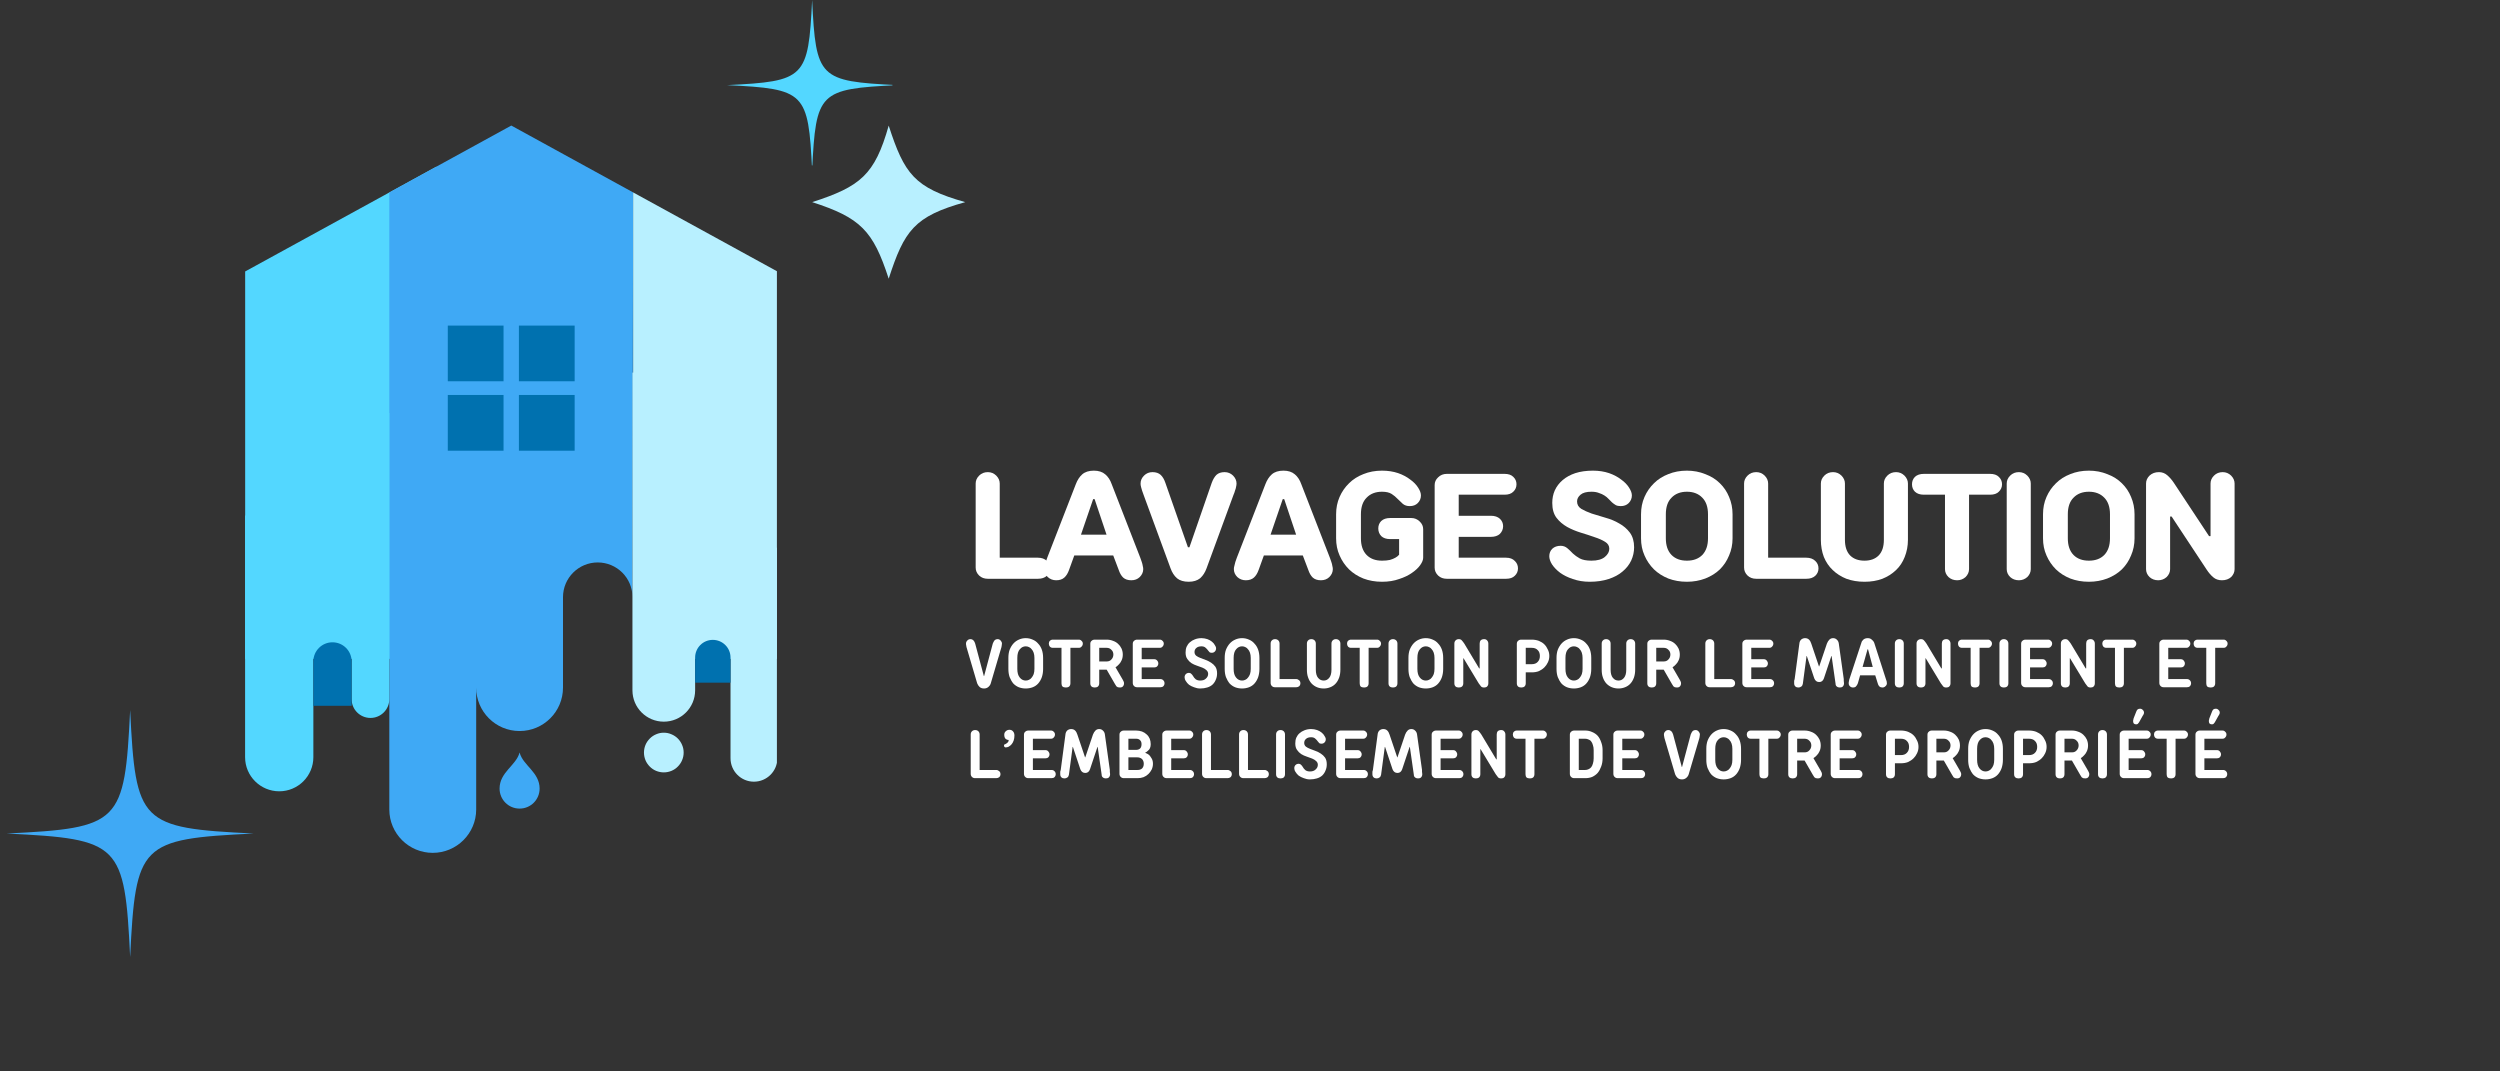 <svg xmlns="http://www.w3.org/2000/svg" xmlns:xlink="http://www.w3.org/1999/xlink" width="210" zoomAndPan="magnify" viewBox="0 0 157.5 67.5" height="90" preserveAspectRatio="xMidYMid meet" version="1.0"><rect x="0" y="0" width="157.5" height="67.5" fill="#333333" stroke="none"/><defs><g/><clipPath id="feaebb6f28"><path d="M 15.445 10 L 28 10 L 28 42 L 15.445 42 Z M 15.445 10 " clip-rule="nonzero"/></clipPath><clipPath id="536e1ed0b5"><path d="M 24 7.91 L 40 7.91 L 40 54 L 24 54 Z M 24 7.91 " clip-rule="nonzero"/></clipPath><clipPath id="cb817f3d44"><path d="M 27 7.91 L 33 7.91 L 33 11 L 27 11 Z M 27 7.91 " clip-rule="nonzero"/></clipPath><clipPath id="b9db52f4b7"><path d="M 39 12 L 48.945 12 L 48.945 42 L 39 42 Z M 39 12 " clip-rule="nonzero"/></clipPath><clipPath id="f451e47f60"><path d="M 15.445 32 L 20 32 L 20 50 L 15.445 50 Z M 15.445 32 " clip-rule="nonzero"/></clipPath><clipPath id="08d69c0dca"><path d="M 46 34 L 48.945 34 L 48.945 50 L 46 50 Z M 46 34 " clip-rule="nonzero"/></clipPath><clipPath id="51ef288d13"><path d="M 0.418 44.73 L 16 44.73 L 16 60.363 L 0.418 60.363 Z M 0.418 44.73 " clip-rule="nonzero"/></clipPath><clipPath id="f31ff9745a"><path d="M 45.801 0 L 56.223 0 L 56.223 10.422 L 45.801 10.422 Z M 45.801 0 " clip-rule="nonzero"/></clipPath><clipPath id="327af78c55"><path d="M 51.164 7.91 L 60.844 7.91 L 60.844 17.59 L 51.164 17.59 Z M 51.164 7.91 " clip-rule="nonzero"/></clipPath></defs><g clip-path="url(#feaebb6f28)"><path fill="#53d7ff" d="M 24.527 12.125 L 15.445 17.102 L 15.445 41.508 L 27.488 41.508 L 27.488 10.5 Z M 24.527 12.125 " fill-opacity="1" fill-rule="nonzero"/></g><g clip-path="url(#536e1ed0b5)"><path fill="#3fa9f5" d="M 32.211 7.91 L 27.488 10.5 L 24.527 12.125 L 24.527 50.996 C 24.527 52.508 25.754 53.73 27.262 53.73 C 28.773 53.73 30 52.504 30 50.996 L 30 43.32 C 30 44.832 31.223 46.055 32.734 46.055 C 34.246 46.055 35.469 44.832 35.469 43.32 L 35.469 37.621 C 35.469 36.414 36.449 35.434 37.656 35.434 C 38.863 35.434 39.844 36.41 39.844 37.617 L 39.887 12.121 Z M 32.211 7.91 " fill-opacity="1" fill-rule="nonzero"/></g><path fill="#3fa9f5" d="M 32.734 47.41 C 32.734 47.414 32.73 47.414 32.73 47.418 C 32.523 48.215 31.473 48.648 31.473 49.68 C 31.473 50.375 32.035 50.941 32.73 50.941 L 32.738 50.941 C 33.434 50.941 33.996 50.375 33.996 49.68 C 33.996 48.648 32.945 48.219 32.738 47.418 C 32.738 47.418 32.738 47.414 32.734 47.41 Z M 32.734 47.41 " fill-opacity="1" fill-rule="nonzero"/><g clip-path="url(#cb817f3d44)"><path fill="#b8f0ff" d="M 27.488 10.5 L 32.211 7.91 Z M 27.488 10.5 " fill-opacity="1" fill-rule="nonzero"/></g><g clip-path="url(#b9db52f4b7)"><path fill="#b8f0ff" d="M 39.887 12.121 L 39.887 41.508 L 48.973 41.508 L 48.973 17.102 Z M 39.887 12.121 " fill-opacity="1" fill-rule="nonzero"/></g><g clip-path="url(#f451e47f60)"><path fill="#53d7ff" d="M 17.594 49.852 C 16.406 49.852 15.441 48.891 15.441 47.703 L 15.441 32.477 L 19.742 32.477 L 19.742 47.703 C 19.742 48.891 18.777 49.852 17.594 49.852 Z M 17.594 49.852 " fill-opacity="1" fill-rule="nonzero"/></g><path fill="#53d7ff" d="M 23.34 45.23 C 22.684 45.23 22.152 44.699 22.152 44.043 L 22.152 26.023 L 24.527 26.023 L 24.527 44.043 C 24.527 44.699 23.996 45.23 23.34 45.23 Z M 23.34 45.23 " fill-opacity="1" fill-rule="nonzero"/><path fill="#b8f0ff" d="M 41.82 45.465 C 40.73 45.465 39.844 44.582 39.844 43.492 L 39.844 23.473 L 43.793 23.473 L 43.793 43.492 C 43.793 44.582 42.91 45.465 41.82 45.465 Z M 41.82 45.465 " fill-opacity="1" fill-rule="nonzero"/><path fill="#0071af" d="M 28.211 20.512 L 31.723 20.512 L 31.723 24.02 L 28.211 24.02 Z M 28.211 20.512 " fill-opacity="1" fill-rule="nonzero"/><path fill="#0071af" d="M 32.691 20.512 L 36.203 20.512 L 36.203 24.02 L 32.691 24.02 Z M 32.691 20.512 " fill-opacity="1" fill-rule="nonzero"/><path fill="#0071af" d="M 28.211 24.883 L 31.723 24.883 L 31.723 28.395 L 28.211 28.395 Z M 28.211 24.883 " fill-opacity="1" fill-rule="nonzero"/><path fill="#0071af" d="M 32.691 24.883 L 36.203 24.883 L 36.203 28.395 L 32.691 28.395 Z M 32.691 24.883 " fill-opacity="1" fill-rule="nonzero"/><path fill="#0071af" d="M 20.945 40.465 C 20.281 40.465 19.742 41.004 19.742 41.668 L 19.742 44.465 L 22.152 44.465 L 22.152 41.668 C 22.152 41.004 21.613 40.465 20.945 40.465 Z M 20.945 40.465 " fill-opacity="1" fill-rule="nonzero"/><g clip-path="url(#08d69c0dca)"><path fill="#b8f0ff" d="M 47.496 49.246 C 46.684 49.246 46.023 48.586 46.023 47.77 L 46.023 34.504 L 48.973 34.504 L 48.973 47.77 C 48.973 48.586 48.312 49.246 47.496 49.246 Z M 47.496 49.246 " fill-opacity="1" fill-rule="nonzero"/></g><path fill="#0071af" d="M 44.906 40.312 C 44.293 40.312 43.793 40.809 43.793 41.426 L 43.793 43.008 L 46.023 43.008 L 46.023 41.426 C 46.023 40.809 45.523 40.312 44.906 40.312 Z M 44.906 40.312 " fill-opacity="1" fill-rule="nonzero"/><path fill="#b8f0ff" d="M 43.07 47.41 C 43.07 47.578 43.039 47.734 42.973 47.891 C 42.91 48.043 42.82 48.176 42.703 48.293 C 42.586 48.414 42.449 48.504 42.297 48.566 C 42.145 48.629 41.984 48.66 41.82 48.66 C 41.652 48.66 41.496 48.629 41.34 48.566 C 41.188 48.504 41.055 48.414 40.938 48.297 C 40.82 48.176 40.727 48.043 40.664 47.891 C 40.602 47.734 40.57 47.578 40.57 47.41 C 40.57 47.246 40.602 47.086 40.664 46.934 C 40.727 46.781 40.82 46.645 40.938 46.527 C 41.055 46.41 41.188 46.32 41.34 46.258 C 41.496 46.191 41.652 46.16 41.82 46.16 C 41.984 46.16 42.145 46.191 42.297 46.258 C 42.449 46.32 42.586 46.41 42.703 46.527 C 42.82 46.645 42.91 46.781 42.973 46.934 C 43.039 47.086 43.07 47.246 43.07 47.41 Z M 43.07 47.41 " fill-opacity="1" fill-rule="nonzero"/><g clip-path="url(#51ef288d13)"><path fill="#3fa9f5" d="M 15.98 52.512 C 8.832 52.859 8.547 53.141 8.199 60.293 C 7.852 53.141 7.57 52.859 0.418 52.512 C 7.57 52.164 7.852 51.879 8.199 44.73 C 8.547 51.879 8.832 52.164 15.98 52.512 Z M 15.98 52.512 " fill-opacity="1" fill-rule="nonzero"/></g><g clip-path="url(#f31ff9745a)"><path fill="#53d7ff" d="M 56.527 5.363 C 51.598 5.602 51.402 5.797 51.164 10.727 C 50.922 5.797 50.73 5.602 45.801 5.363 C 50.73 5.121 50.922 4.93 51.164 0 C 51.402 4.93 51.598 5.121 56.527 5.363 Z M 56.527 5.363 " fill-opacity="1" fill-rule="nonzero"/></g><g clip-path="url(#327af78c55)"><path fill="#b8f0ff" d="M 55.988 7.914 C 55.109 11.02 54.207 11.75 51.168 12.734 C 54.207 13.719 55.004 14.52 55.988 17.559 C 56.973 14.52 57.598 13.629 60.812 12.734 C 57.598 11.832 56.973 10.953 55.988 7.914 Z M 55.988 7.914 " fill-opacity="1" fill-rule="nonzero"/></g><g fill="#ffffff" fill-opacity="1"><g transform="translate(60.811, 36.463)"><g><path d="M 1.422 0 C 1.203 0 1.02 -0.066 0.875 -0.203 C 0.727 -0.348 0.656 -0.516 0.656 -0.703 L 0.656 -6 C 0.656 -6.188 0.727 -6.352 0.875 -6.5 C 1.02 -6.645 1.203 -6.719 1.422 -6.719 C 1.629 -6.719 1.805 -6.645 1.953 -6.5 C 2.098 -6.352 2.172 -6.188 2.172 -6 L 2.172 -1.328 L 4.578 -1.328 C 4.816 -1.328 5.004 -1.258 5.141 -1.125 C 5.273 -1 5.344 -0.844 5.344 -0.656 C 5.344 -0.469 5.273 -0.312 5.141 -0.188 C 5.004 -0.062 4.816 0 4.578 0 Z M 1.422 0 "/></g></g></g><g fill="#ffffff" fill-opacity="1"><g transform="translate(65.649, 36.463)"><g><path d="M 0.891 0.094 C 0.68 0.094 0.504 0.023 0.359 -0.109 C 0.211 -0.254 0.141 -0.422 0.141 -0.609 C 0.141 -0.672 0.148 -0.738 0.172 -0.812 C 0.191 -0.895 0.211 -0.977 0.234 -1.062 C 0.266 -1.145 0.297 -1.234 0.328 -1.328 L 2.125 -5.953 C 2.227 -6.223 2.363 -6.43 2.531 -6.578 C 2.707 -6.734 2.953 -6.812 3.266 -6.812 C 3.566 -6.812 3.805 -6.734 3.984 -6.578 C 4.16 -6.43 4.297 -6.223 4.391 -5.953 L 6.188 -1.328 C 6.227 -1.234 6.258 -1.145 6.281 -1.062 C 6.312 -0.977 6.332 -0.895 6.344 -0.812 C 6.363 -0.738 6.375 -0.672 6.375 -0.609 C 6.375 -0.422 6.301 -0.254 6.156 -0.109 C 6.02 0.023 5.844 0.094 5.625 0.094 C 5.406 0.094 5.234 0.035 5.109 -0.078 C 4.992 -0.191 4.898 -0.352 4.828 -0.562 L 4.484 -1.469 L 2.031 -1.469 L 1.703 -0.562 C 1.629 -0.352 1.531 -0.191 1.406 -0.078 C 1.281 0.035 1.109 0.094 0.891 0.094 Z M 4.062 -2.781 L 3.312 -5.016 L 3.219 -5.016 L 2.453 -2.781 Z M 4.062 -2.781 "/></g></g></g><g fill="#ffffff" fill-opacity="1"><g transform="translate(71.668, 36.463)"><g><path d="M 3.219 0.188 C 2.906 0.188 2.66 0.113 2.484 -0.031 C 2.305 -0.188 2.172 -0.395 2.078 -0.656 L 0.375 -5.297 C 0.344 -5.379 0.312 -5.469 0.281 -5.562 C 0.258 -5.633 0.238 -5.707 0.219 -5.781 C 0.195 -5.863 0.188 -5.938 0.188 -6 C 0.188 -6.188 0.258 -6.352 0.406 -6.5 C 0.551 -6.645 0.727 -6.719 0.938 -6.719 C 1.156 -6.719 1.328 -6.66 1.453 -6.547 C 1.578 -6.43 1.676 -6.266 1.75 -6.047 L 3.172 -1.984 L 3.266 -1.984 L 4.672 -6.047 C 4.754 -6.266 4.852 -6.43 4.969 -6.547 C 5.094 -6.66 5.266 -6.719 5.484 -6.719 C 5.691 -6.719 5.867 -6.645 6.016 -6.5 C 6.16 -6.352 6.234 -6.188 6.234 -6 C 6.234 -5.938 6.223 -5.863 6.203 -5.781 C 6.191 -5.707 6.172 -5.633 6.141 -5.562 C 6.117 -5.469 6.086 -5.379 6.047 -5.297 L 4.344 -0.656 C 4.25 -0.395 4.113 -0.188 3.938 -0.031 C 3.758 0.113 3.52 0.188 3.219 0.188 Z M 3.219 0.188 "/></g></g></g><g fill="#ffffff" fill-opacity="1"><g transform="translate(77.593, 36.463)"><g><path d="M 0.891 0.094 C 0.68 0.094 0.504 0.023 0.359 -0.109 C 0.211 -0.254 0.141 -0.422 0.141 -0.609 C 0.141 -0.672 0.148 -0.738 0.172 -0.812 C 0.191 -0.895 0.211 -0.977 0.234 -1.062 C 0.266 -1.145 0.297 -1.234 0.328 -1.328 L 2.125 -5.953 C 2.227 -6.223 2.363 -6.43 2.531 -6.578 C 2.707 -6.734 2.953 -6.812 3.266 -6.812 C 3.566 -6.812 3.805 -6.734 3.984 -6.578 C 4.16 -6.43 4.297 -6.223 4.391 -5.953 L 6.188 -1.328 C 6.227 -1.234 6.258 -1.145 6.281 -1.062 C 6.312 -0.977 6.332 -0.895 6.344 -0.812 C 6.363 -0.738 6.375 -0.672 6.375 -0.609 C 6.375 -0.422 6.301 -0.254 6.156 -0.109 C 6.02 0.023 5.844 0.094 5.625 0.094 C 5.406 0.094 5.234 0.035 5.109 -0.078 C 4.992 -0.191 4.898 -0.352 4.828 -0.562 L 4.484 -1.469 L 2.031 -1.469 L 1.703 -0.562 C 1.629 -0.352 1.531 -0.191 1.406 -0.078 C 1.281 0.035 1.109 0.094 0.891 0.094 Z M 4.062 -2.781 L 3.312 -5.016 L 3.219 -5.016 L 2.453 -2.781 Z M 4.062 -2.781 "/></g></g></g><g fill="#ffffff" fill-opacity="1"><g transform="translate(83.613, 36.463)"><g><path d="M 3.453 0.188 C 3.023 0.188 2.633 0.117 2.281 -0.016 C 1.926 -0.16 1.625 -0.352 1.375 -0.594 C 1.125 -0.844 0.926 -1.133 0.781 -1.469 C 0.633 -1.801 0.562 -2.16 0.562 -2.547 L 0.562 -4.062 C 0.562 -4.457 0.633 -4.82 0.781 -5.156 C 0.926 -5.488 1.125 -5.773 1.375 -6.016 C 1.625 -6.266 1.926 -6.457 2.281 -6.594 C 2.633 -6.738 3.023 -6.812 3.453 -6.812 C 3.828 -6.812 4.164 -6.758 4.469 -6.656 C 4.77 -6.551 5.023 -6.414 5.234 -6.25 C 5.453 -6.094 5.617 -5.922 5.734 -5.734 C 5.848 -5.555 5.906 -5.395 5.906 -5.25 C 5.906 -5.062 5.836 -4.898 5.703 -4.766 C 5.578 -4.641 5.41 -4.578 5.203 -4.578 C 5.023 -4.578 4.879 -4.625 4.766 -4.719 C 4.66 -4.82 4.551 -4.926 4.438 -5.031 C 4.332 -5.145 4.207 -5.25 4.062 -5.344 C 3.914 -5.438 3.711 -5.484 3.453 -5.484 C 3.047 -5.484 2.723 -5.359 2.484 -5.109 C 2.242 -4.867 2.125 -4.52 2.125 -4.062 L 2.125 -2.547 C 2.125 -2.098 2.242 -1.75 2.484 -1.5 C 2.723 -1.258 3.047 -1.141 3.453 -1.141 C 3.648 -1.141 3.816 -1.156 3.953 -1.188 C 4.086 -1.227 4.203 -1.273 4.297 -1.328 C 4.391 -1.379 4.469 -1.441 4.531 -1.516 L 4.531 -2.5 L 3.969 -2.5 C 3.727 -2.5 3.539 -2.562 3.406 -2.688 C 3.281 -2.82 3.219 -2.984 3.219 -3.172 C 3.219 -3.359 3.281 -3.516 3.406 -3.641 C 3.539 -3.766 3.727 -3.828 3.969 -3.828 L 5.297 -3.828 C 5.504 -3.828 5.68 -3.754 5.828 -3.609 C 5.973 -3.473 6.047 -3.312 6.047 -3.125 L 6.047 -1.328 C 6.047 -1.191 5.984 -1.035 5.859 -0.859 C 5.742 -0.691 5.57 -0.531 5.344 -0.375 C 5.125 -0.219 4.852 -0.086 4.531 0.016 C 4.219 0.129 3.859 0.188 3.453 0.188 Z M 3.453 0.188 "/></g></g></g><g fill="#ffffff" fill-opacity="1"><g transform="translate(89.727, 36.463)"><g><path d="M 1.422 0 C 1.203 0 1.02 -0.066 0.875 -0.203 C 0.727 -0.348 0.656 -0.516 0.656 -0.703 L 0.656 -5.906 C 0.656 -6.094 0.727 -6.254 0.875 -6.391 C 1.02 -6.535 1.203 -6.609 1.422 -6.609 L 5.062 -6.609 C 5.301 -6.609 5.484 -6.547 5.609 -6.422 C 5.742 -6.297 5.812 -6.141 5.812 -5.953 C 5.812 -5.766 5.742 -5.609 5.609 -5.484 C 5.484 -5.359 5.301 -5.297 5.062 -5.297 L 2.172 -5.297 L 2.172 -3.969 L 4.203 -3.969 C 4.441 -3.969 4.629 -3.906 4.766 -3.781 C 4.898 -3.656 4.969 -3.5 4.969 -3.312 C 4.969 -3.125 4.898 -2.961 4.766 -2.828 C 4.629 -2.703 4.441 -2.641 4.203 -2.641 L 2.172 -2.641 L 2.172 -1.328 L 5.156 -1.328 C 5.395 -1.328 5.578 -1.258 5.703 -1.125 C 5.836 -1 5.906 -0.844 5.906 -0.656 C 5.906 -0.469 5.836 -0.312 5.703 -0.188 C 5.578 -0.062 5.395 0 5.156 0 Z M 1.422 0 "/></g></g></g><g fill="#ffffff" fill-opacity="1"><g transform="translate(95.321, 36.463)"><g/></g></g><g fill="#ffffff" fill-opacity="1"><g transform="translate(97.324, 36.463)"><g><path d="M 2.828 0.188 C 2.441 0.188 2.086 0.129 1.766 0.016 C 1.453 -0.086 1.188 -0.219 0.969 -0.375 C 0.75 -0.539 0.578 -0.719 0.453 -0.906 C 0.336 -1.094 0.281 -1.266 0.281 -1.422 C 0.281 -1.609 0.344 -1.766 0.469 -1.891 C 0.602 -2.016 0.781 -2.078 1 -2.078 C 1.164 -2.078 1.305 -2.023 1.422 -1.922 C 1.535 -1.828 1.648 -1.719 1.766 -1.594 C 1.891 -1.477 2.035 -1.375 2.203 -1.281 C 2.379 -1.188 2.625 -1.141 2.938 -1.141 C 3.312 -1.141 3.594 -1.219 3.781 -1.375 C 3.969 -1.531 4.062 -1.703 4.062 -1.891 C 4.062 -2.078 3.973 -2.223 3.797 -2.328 C 3.617 -2.441 3.395 -2.539 3.125 -2.625 C 2.863 -2.719 2.578 -2.812 2.266 -2.906 C 1.961 -3 1.676 -3.117 1.406 -3.266 C 1.133 -3.422 0.91 -3.613 0.734 -3.844 C 0.555 -4.082 0.469 -4.395 0.469 -4.781 C 0.469 -5.062 0.52 -5.32 0.625 -5.562 C 0.738 -5.812 0.906 -6.031 1.125 -6.219 C 1.344 -6.406 1.609 -6.551 1.922 -6.656 C 2.242 -6.758 2.613 -6.812 3.031 -6.812 C 3.406 -6.812 3.742 -6.758 4.047 -6.656 C 4.348 -6.551 4.602 -6.414 4.812 -6.25 C 5.031 -6.094 5.195 -5.922 5.312 -5.734 C 5.426 -5.555 5.484 -5.395 5.484 -5.25 C 5.484 -5.062 5.414 -4.898 5.281 -4.766 C 5.156 -4.641 4.988 -4.578 4.781 -4.578 C 4.656 -4.578 4.551 -4.598 4.469 -4.641 C 4.383 -4.691 4.305 -4.75 4.234 -4.812 C 4.16 -4.883 4.086 -4.957 4.016 -5.031 C 3.941 -5.113 3.852 -5.188 3.75 -5.25 C 3.656 -5.312 3.539 -5.363 3.406 -5.406 C 3.281 -5.457 3.125 -5.484 2.938 -5.484 C 2.625 -5.484 2.395 -5.422 2.25 -5.297 C 2.102 -5.172 2.031 -5.031 2.031 -4.875 C 2.031 -4.676 2.117 -4.52 2.297 -4.406 C 2.473 -4.301 2.691 -4.203 2.953 -4.109 C 3.223 -4.023 3.516 -3.938 3.828 -3.844 C 4.141 -3.758 4.426 -3.641 4.688 -3.484 C 4.957 -3.336 5.18 -3.145 5.359 -2.906 C 5.535 -2.664 5.625 -2.359 5.625 -1.984 C 5.625 -1.691 5.562 -1.41 5.438 -1.141 C 5.312 -0.879 5.129 -0.648 4.891 -0.453 C 4.66 -0.254 4.367 -0.098 4.016 0.016 C 3.672 0.129 3.273 0.188 2.828 0.188 Z M 2.828 0.188 "/></g></g></g><g fill="#ffffff" fill-opacity="1"><g transform="translate(102.823, 36.463)"><g><path d="M 3.453 0.188 C 3.023 0.188 2.633 0.117 2.281 -0.016 C 1.926 -0.16 1.625 -0.352 1.375 -0.594 C 1.125 -0.844 0.926 -1.133 0.781 -1.469 C 0.633 -1.801 0.562 -2.16 0.562 -2.547 L 0.562 -4.062 C 0.562 -4.457 0.633 -4.82 0.781 -5.156 C 0.926 -5.488 1.125 -5.773 1.375 -6.016 C 1.625 -6.266 1.926 -6.457 2.281 -6.594 C 2.633 -6.738 3.023 -6.812 3.453 -6.812 C 3.867 -6.812 4.254 -6.738 4.609 -6.594 C 4.973 -6.457 5.281 -6.266 5.531 -6.016 C 5.781 -5.773 5.973 -5.488 6.109 -5.156 C 6.254 -4.82 6.328 -4.457 6.328 -4.062 L 6.328 -2.547 C 6.328 -2.16 6.254 -1.801 6.109 -1.469 C 5.973 -1.133 5.781 -0.844 5.531 -0.594 C 5.281 -0.352 4.973 -0.16 4.609 -0.016 C 4.254 0.117 3.867 0.188 3.453 0.188 Z M 3.453 -1.141 C 3.859 -1.141 4.18 -1.258 4.422 -1.5 C 4.66 -1.75 4.781 -2.098 4.781 -2.547 L 4.781 -4.062 C 4.781 -4.52 4.66 -4.867 4.422 -5.109 C 4.18 -5.359 3.859 -5.484 3.453 -5.484 C 3.047 -5.484 2.723 -5.359 2.484 -5.109 C 2.242 -4.867 2.125 -4.52 2.125 -4.062 L 2.125 -2.547 C 2.125 -2.098 2.242 -1.75 2.484 -1.5 C 2.723 -1.258 3.047 -1.141 3.453 -1.141 Z M 3.453 -1.141 "/></g></g></g><g fill="#ffffff" fill-opacity="1"><g transform="translate(109.221, 36.463)"><g><path d="M 1.422 0 C 1.203 0 1.02 -0.066 0.875 -0.203 C 0.727 -0.348 0.656 -0.516 0.656 -0.703 L 0.656 -6 C 0.656 -6.188 0.727 -6.352 0.875 -6.5 C 1.02 -6.645 1.203 -6.719 1.422 -6.719 C 1.629 -6.719 1.805 -6.645 1.953 -6.5 C 2.098 -6.352 2.172 -6.188 2.172 -6 L 2.172 -1.328 L 4.578 -1.328 C 4.816 -1.328 5.004 -1.258 5.141 -1.125 C 5.273 -1 5.344 -0.844 5.344 -0.656 C 5.344 -0.469 5.273 -0.312 5.141 -0.188 C 5.004 -0.062 4.816 0 4.578 0 Z M 1.422 0 "/></g></g></g><g fill="#ffffff" fill-opacity="1"><g transform="translate(114.059, 36.463)"><g><path d="M 3.406 0.188 C 2.988 0.188 2.609 0.125 2.266 0 C 1.93 -0.133 1.645 -0.316 1.406 -0.547 C 1.164 -0.773 0.977 -1.051 0.844 -1.375 C 0.719 -1.707 0.656 -2.066 0.656 -2.453 L 0.656 -6 C 0.656 -6.188 0.727 -6.352 0.875 -6.5 C 1.02 -6.645 1.203 -6.719 1.422 -6.719 C 1.629 -6.719 1.805 -6.645 1.953 -6.5 C 2.098 -6.352 2.172 -6.188 2.172 -6 L 2.172 -2.453 C 2.172 -2.023 2.281 -1.695 2.5 -1.469 C 2.719 -1.25 3.02 -1.141 3.406 -1.141 C 3.781 -1.141 4.078 -1.25 4.297 -1.469 C 4.516 -1.695 4.625 -2.023 4.625 -2.453 L 4.625 -6 C 4.625 -6.188 4.695 -6.352 4.844 -6.5 C 4.988 -6.645 5.172 -6.719 5.391 -6.719 C 5.598 -6.719 5.773 -6.645 5.922 -6.5 C 6.066 -6.352 6.141 -6.188 6.141 -6 L 6.141 -2.453 C 6.141 -2.066 6.07 -1.707 5.938 -1.375 C 5.812 -1.051 5.629 -0.773 5.391 -0.547 C 5.148 -0.316 4.863 -0.133 4.531 0 C 4.195 0.125 3.82 0.188 3.406 0.188 Z M 3.406 0.188 "/></g></g></g><g fill="#ffffff" fill-opacity="1"><g transform="translate(120.362, 36.463)"><g><path d="M 2.938 0.094 C 2.719 0.094 2.535 0.023 2.391 -0.109 C 2.242 -0.254 2.172 -0.422 2.172 -0.609 L 2.172 -5.297 L 0.844 -5.297 C 0.602 -5.297 0.414 -5.359 0.281 -5.484 C 0.156 -5.609 0.094 -5.766 0.094 -5.953 C 0.094 -6.141 0.156 -6.297 0.281 -6.422 C 0.414 -6.547 0.602 -6.609 0.844 -6.609 L 5.016 -6.609 C 5.254 -6.609 5.438 -6.547 5.562 -6.422 C 5.695 -6.297 5.766 -6.141 5.766 -5.953 C 5.766 -5.766 5.695 -5.609 5.562 -5.484 C 5.438 -5.359 5.254 -5.297 5.016 -5.297 L 3.688 -5.297 L 3.688 -0.609 C 3.688 -0.422 3.613 -0.254 3.469 -0.109 C 3.32 0.023 3.145 0.094 2.938 0.094 Z M 2.938 0.094 "/></g></g></g><g fill="#ffffff" fill-opacity="1"><g transform="translate(125.72, 36.463)"><g><path d="M 1.469 0.094 C 1.25 0.094 1.066 0.023 0.922 -0.109 C 0.773 -0.254 0.703 -0.422 0.703 -0.609 L 0.703 -6 C 0.703 -6.188 0.773 -6.352 0.922 -6.5 C 1.066 -6.645 1.25 -6.719 1.469 -6.719 C 1.676 -6.719 1.852 -6.645 2 -6.5 C 2.145 -6.352 2.219 -6.188 2.219 -6 L 2.219 -0.609 C 2.219 -0.422 2.145 -0.254 2 -0.109 C 1.852 0.023 1.676 0.094 1.469 0.094 Z M 1.469 0.094 "/></g></g></g><g fill="#ffffff" fill-opacity="1"><g transform="translate(128.148, 36.463)"><g><path d="M 3.453 0.188 C 3.023 0.188 2.633 0.117 2.281 -0.016 C 1.926 -0.16 1.625 -0.352 1.375 -0.594 C 1.125 -0.844 0.926 -1.133 0.781 -1.469 C 0.633 -1.801 0.562 -2.16 0.562 -2.547 L 0.562 -4.062 C 0.562 -4.457 0.633 -4.82 0.781 -5.156 C 0.926 -5.488 1.125 -5.773 1.375 -6.016 C 1.625 -6.266 1.926 -6.457 2.281 -6.594 C 2.633 -6.738 3.023 -6.812 3.453 -6.812 C 3.867 -6.812 4.254 -6.738 4.609 -6.594 C 4.973 -6.457 5.281 -6.266 5.531 -6.016 C 5.781 -5.773 5.973 -5.488 6.109 -5.156 C 6.254 -4.82 6.328 -4.457 6.328 -4.062 L 6.328 -2.547 C 6.328 -2.16 6.254 -1.801 6.109 -1.469 C 5.973 -1.133 5.781 -0.844 5.531 -0.594 C 5.281 -0.352 4.973 -0.16 4.609 -0.016 C 4.254 0.117 3.867 0.188 3.453 0.188 Z M 3.453 -1.141 C 3.859 -1.141 4.18 -1.258 4.422 -1.5 C 4.66 -1.75 4.781 -2.098 4.781 -2.547 L 4.781 -4.062 C 4.781 -4.52 4.66 -4.867 4.422 -5.109 C 4.18 -5.359 3.859 -5.484 3.453 -5.484 C 3.047 -5.484 2.723 -5.359 2.484 -5.109 C 2.242 -4.867 2.125 -4.52 2.125 -4.062 L 2.125 -2.547 C 2.125 -2.098 2.242 -1.75 2.484 -1.5 C 2.723 -1.258 3.047 -1.141 3.453 -1.141 Z M 3.453 -1.141 "/></g></g></g><g fill="#ffffff" fill-opacity="1"><g transform="translate(134.545, 36.463)"><g><path d="M 1.422 0.094 C 1.203 0.094 1.02 0.023 0.875 -0.109 C 0.727 -0.254 0.656 -0.422 0.656 -0.609 L 0.656 -6 C 0.656 -6.188 0.727 -6.352 0.875 -6.5 C 1.031 -6.645 1.227 -6.719 1.469 -6.719 C 1.676 -6.719 1.852 -6.648 2 -6.516 C 2.145 -6.391 2.281 -6.234 2.406 -6.047 L 4.625 -2.688 L 4.719 -2.688 L 4.719 -6 C 4.719 -6.188 4.789 -6.352 4.938 -6.5 C 5.082 -6.645 5.266 -6.719 5.484 -6.719 C 5.691 -6.719 5.867 -6.645 6.016 -6.5 C 6.16 -6.352 6.234 -6.188 6.234 -6 L 6.234 -0.609 C 6.234 -0.422 6.16 -0.254 6.016 -0.109 C 5.867 0.023 5.676 0.094 5.438 0.094 C 5.219 0.094 5.035 0.031 4.891 -0.094 C 4.742 -0.219 4.609 -0.375 4.484 -0.562 L 2.266 -3.922 L 2.172 -3.922 L 2.172 -0.609 C 2.172 -0.422 2.098 -0.254 1.953 -0.109 C 1.805 0.023 1.629 0.094 1.422 0.094 Z M 1.422 0.094 "/></g></g></g><g fill="#ffffff" fill-opacity="1"><g transform="translate(60.811, 43.297)"><g><path d="M 1.188 0.078 C 1.07 0.078 0.977 0.047 0.906 -0.016 C 0.832 -0.086 0.781 -0.164 0.75 -0.25 L 0.078 -2.531 C 0.078 -2.551 0.07 -2.582 0.062 -2.625 C 0.051 -2.664 0.047 -2.707 0.047 -2.75 C 0.047 -2.82 0.07 -2.883 0.125 -2.938 C 0.176 -3 0.242 -3.031 0.328 -3.031 C 0.398 -3.031 0.461 -3.004 0.516 -2.953 C 0.566 -2.898 0.602 -2.832 0.625 -2.75 L 1.172 -0.703 L 1.188 -0.703 L 1.734 -2.75 C 1.766 -2.832 1.801 -2.898 1.844 -2.953 C 1.895 -3.004 1.961 -3.031 2.047 -3.031 C 2.117 -3.031 2.18 -3 2.234 -2.938 C 2.285 -2.883 2.312 -2.82 2.312 -2.75 C 2.312 -2.707 2.305 -2.664 2.297 -2.625 C 2.285 -2.582 2.281 -2.551 2.281 -2.531 L 1.609 -0.25 C 1.586 -0.164 1.535 -0.086 1.453 -0.016 C 1.379 0.047 1.289 0.078 1.188 0.078 Z M 1.188 0.078 "/></g></g></g><g fill="#ffffff" fill-opacity="1"><g transform="translate(63.294, 43.297)"><g><path d="M 1.328 0.078 C 1.172 0.078 1.023 0.051 0.891 0 C 0.766 -0.051 0.648 -0.129 0.547 -0.234 C 0.453 -0.348 0.375 -0.484 0.312 -0.641 C 0.258 -0.797 0.234 -0.969 0.234 -1.156 L 0.234 -1.844 C 0.234 -2.039 0.258 -2.211 0.312 -2.359 C 0.375 -2.516 0.453 -2.645 0.547 -2.75 C 0.648 -2.863 0.766 -2.945 0.891 -3 C 1.023 -3.062 1.172 -3.094 1.328 -3.094 C 1.484 -3.094 1.629 -3.062 1.766 -3 C 1.898 -2.945 2.016 -2.863 2.109 -2.75 C 2.211 -2.645 2.289 -2.516 2.344 -2.359 C 2.395 -2.211 2.422 -2.039 2.422 -1.844 L 2.422 -1.156 C 2.422 -0.969 2.395 -0.797 2.344 -0.641 C 2.289 -0.484 2.211 -0.348 2.109 -0.234 C 2.016 -0.129 1.898 -0.051 1.766 0 C 1.629 0.051 1.484 0.078 1.328 0.078 Z M 1.328 -0.422 C 1.398 -0.422 1.469 -0.438 1.531 -0.469 C 1.602 -0.5 1.66 -0.547 1.703 -0.609 C 1.754 -0.672 1.797 -0.742 1.828 -0.828 C 1.859 -0.922 1.875 -1.031 1.875 -1.156 L 1.875 -1.844 C 1.875 -1.969 1.859 -2.078 1.828 -2.172 C 1.797 -2.266 1.754 -2.336 1.703 -2.391 C 1.66 -2.453 1.602 -2.5 1.531 -2.531 C 1.469 -2.562 1.398 -2.578 1.328 -2.578 C 1.18 -2.578 1.055 -2.516 0.953 -2.391 C 0.848 -2.273 0.797 -2.094 0.797 -1.844 L 0.797 -1.156 C 0.797 -0.914 0.848 -0.734 0.953 -0.609 C 1.055 -0.484 1.18 -0.422 1.328 -0.422 Z M 1.328 -0.422 "/></g></g></g><g fill="#ffffff" fill-opacity="1"><g transform="translate(66.077, 43.297)"><g><path d="M 1.078 0.016 C 0.984 0.016 0.91 -0.004 0.859 -0.047 C 0.816 -0.098 0.797 -0.164 0.797 -0.25 L 0.797 -2.484 L 0.25 -2.484 C 0.176 -2.484 0.113 -2.508 0.062 -2.562 C 0.02 -2.613 0 -2.676 0 -2.75 C 0 -2.82 0.02 -2.879 0.062 -2.922 C 0.113 -2.973 0.176 -3 0.25 -3 L 1.891 -3 C 1.961 -3 2.02 -2.973 2.062 -2.922 C 2.113 -2.879 2.141 -2.82 2.141 -2.75 C 2.141 -2.676 2.113 -2.613 2.062 -2.562 C 2.02 -2.508 1.961 -2.484 1.891 -2.484 L 1.359 -2.484 L 1.359 -0.25 C 1.359 -0.164 1.332 -0.098 1.281 -0.047 C 1.227 -0.004 1.16 0.016 1.078 0.016 Z M 1.078 0.016 "/></g></g></g><g fill="#ffffff" fill-opacity="1"><g transform="translate(68.345, 43.297)"><g><path d="M 0.625 0.016 C 0.539 0.016 0.473 -0.004 0.422 -0.047 C 0.367 -0.098 0.344 -0.164 0.344 -0.25 L 0.344 -2.734 C 0.344 -2.816 0.367 -2.879 0.422 -2.922 C 0.473 -2.973 0.539 -3 0.625 -3 L 1.375 -3 C 1.52 -3 1.656 -2.973 1.781 -2.922 C 1.906 -2.879 2.008 -2.816 2.094 -2.734 C 2.188 -2.648 2.258 -2.551 2.312 -2.438 C 2.363 -2.32 2.391 -2.195 2.391 -2.062 C 2.391 -1.914 2.363 -1.789 2.312 -1.688 C 2.27 -1.594 2.219 -1.516 2.156 -1.453 C 2.094 -1.379 2.02 -1.316 1.938 -1.266 L 1.938 -1.25 L 2.391 -0.469 C 2.398 -0.445 2.414 -0.414 2.438 -0.375 C 2.457 -0.344 2.469 -0.301 2.469 -0.25 C 2.469 -0.164 2.441 -0.098 2.391 -0.047 C 2.348 -0.004 2.289 0.016 2.219 0.016 C 2.164 0.016 2.117 0.008 2.078 0 C 2.047 -0.02 2.016 -0.039 1.984 -0.062 C 1.961 -0.094 1.945 -0.117 1.938 -0.141 C 1.926 -0.16 1.914 -0.176 1.906 -0.188 L 1.375 -1.109 L 0.906 -1.109 L 0.906 -0.25 C 0.906 -0.164 0.879 -0.098 0.828 -0.047 C 0.773 -0.004 0.707 0.016 0.625 0.016 Z M 1.375 -1.625 C 1.5 -1.625 1.598 -1.664 1.672 -1.75 C 1.754 -1.832 1.797 -1.938 1.797 -2.062 C 1.797 -2.188 1.754 -2.285 1.672 -2.359 C 1.598 -2.441 1.5 -2.484 1.375 -2.484 L 0.906 -2.484 L 0.906 -1.625 Z M 1.375 -1.625 "/></g></g></g><g fill="#ffffff" fill-opacity="1"><g transform="translate(71.021, 43.297)"><g><path d="M 0.625 0 C 0.539 0 0.473 -0.023 0.422 -0.078 C 0.367 -0.129 0.344 -0.195 0.344 -0.281 L 0.344 -2.734 C 0.344 -2.816 0.367 -2.879 0.422 -2.922 C 0.473 -2.973 0.539 -3 0.625 -3 L 2.047 -3 C 2.117 -3 2.176 -2.973 2.219 -2.922 C 2.27 -2.879 2.297 -2.82 2.297 -2.75 C 2.297 -2.676 2.27 -2.613 2.219 -2.562 C 2.176 -2.508 2.117 -2.484 2.047 -2.484 L 0.906 -2.484 L 0.906 -1.766 L 1.703 -1.766 C 1.773 -1.766 1.832 -1.738 1.875 -1.688 C 1.926 -1.633 1.953 -1.57 1.953 -1.5 C 1.953 -1.426 1.926 -1.363 1.875 -1.312 C 1.832 -1.27 1.773 -1.25 1.703 -1.25 L 0.906 -1.25 L 0.906 -0.516 L 2.078 -0.516 C 2.16 -0.516 2.223 -0.488 2.266 -0.438 C 2.316 -0.395 2.344 -0.332 2.344 -0.25 C 2.344 -0.176 2.316 -0.113 2.266 -0.062 C 2.223 -0.02 2.16 0 2.078 0 Z M 0.625 0 "/></g></g></g><g fill="#ffffff" fill-opacity="1"><g transform="translate(73.525, 43.297)"><g/></g></g><g fill="#ffffff" fill-opacity="1"><g transform="translate(74.504, 43.297)"><g><path d="M 1.109 0.078 C 0.973 0.078 0.844 0.051 0.719 0 C 0.602 -0.039 0.5 -0.094 0.406 -0.156 C 0.32 -0.227 0.254 -0.305 0.203 -0.391 C 0.148 -0.473 0.125 -0.551 0.125 -0.625 C 0.125 -0.707 0.148 -0.773 0.203 -0.828 C 0.254 -0.879 0.32 -0.906 0.406 -0.906 C 0.469 -0.906 0.516 -0.883 0.547 -0.844 C 0.586 -0.812 0.617 -0.773 0.641 -0.734 C 0.691 -0.641 0.754 -0.562 0.828 -0.5 C 0.91 -0.445 1.004 -0.422 1.109 -0.422 C 1.266 -0.422 1.383 -0.461 1.469 -0.547 C 1.562 -0.629 1.609 -0.727 1.609 -0.844 C 1.609 -0.938 1.57 -1.016 1.5 -1.078 C 1.438 -1.141 1.352 -1.191 1.25 -1.234 C 1.145 -1.273 1.031 -1.316 0.906 -1.359 C 0.781 -1.398 0.664 -1.453 0.562 -1.516 C 0.457 -1.586 0.367 -1.676 0.297 -1.781 C 0.223 -1.883 0.188 -2.02 0.188 -2.188 C 0.188 -2.32 0.207 -2.441 0.25 -2.547 C 0.301 -2.66 0.367 -2.754 0.453 -2.828 C 0.547 -2.91 0.648 -2.973 0.766 -3.016 C 0.891 -3.066 1.031 -3.094 1.188 -3.094 C 1.32 -3.094 1.445 -3.07 1.562 -3.031 C 1.676 -2.988 1.77 -2.938 1.844 -2.875 C 1.926 -2.812 1.988 -2.738 2.031 -2.656 C 2.082 -2.582 2.109 -2.516 2.109 -2.453 C 2.109 -2.367 2.082 -2.301 2.031 -2.25 C 1.977 -2.195 1.914 -2.172 1.844 -2.172 C 1.781 -2.172 1.734 -2.18 1.703 -2.203 C 1.672 -2.234 1.641 -2.27 1.609 -2.312 C 1.566 -2.375 1.516 -2.43 1.453 -2.484 C 1.391 -2.547 1.301 -2.578 1.188 -2.578 C 1.039 -2.578 0.93 -2.539 0.859 -2.469 C 0.785 -2.406 0.75 -2.32 0.75 -2.219 C 0.75 -2.125 0.785 -2.047 0.859 -1.984 C 0.93 -1.93 1.02 -1.883 1.125 -1.844 C 1.227 -1.801 1.336 -1.758 1.453 -1.719 C 1.578 -1.676 1.691 -1.617 1.797 -1.547 C 1.898 -1.484 1.988 -1.398 2.062 -1.297 C 2.133 -1.191 2.172 -1.051 2.172 -0.875 C 2.172 -0.727 2.145 -0.598 2.094 -0.484 C 2.051 -0.367 1.984 -0.266 1.891 -0.172 C 1.797 -0.086 1.68 -0.023 1.547 0.016 C 1.422 0.055 1.273 0.078 1.109 0.078 Z M 1.109 0.078 "/></g></g></g><g fill="#ffffff" fill-opacity="1"><g transform="translate(76.922, 43.297)"><g><path d="M 1.328 0.078 C 1.172 0.078 1.023 0.051 0.891 0 C 0.766 -0.051 0.648 -0.129 0.547 -0.234 C 0.453 -0.348 0.375 -0.484 0.312 -0.641 C 0.258 -0.797 0.234 -0.969 0.234 -1.156 L 0.234 -1.844 C 0.234 -2.039 0.258 -2.211 0.312 -2.359 C 0.375 -2.516 0.453 -2.645 0.547 -2.75 C 0.648 -2.863 0.766 -2.945 0.891 -3 C 1.023 -3.062 1.172 -3.094 1.328 -3.094 C 1.484 -3.094 1.629 -3.062 1.766 -3 C 1.898 -2.945 2.016 -2.863 2.109 -2.75 C 2.211 -2.645 2.289 -2.516 2.344 -2.359 C 2.395 -2.211 2.422 -2.039 2.422 -1.844 L 2.422 -1.156 C 2.422 -0.969 2.395 -0.797 2.344 -0.641 C 2.289 -0.484 2.211 -0.348 2.109 -0.234 C 2.016 -0.129 1.898 -0.051 1.766 0 C 1.629 0.051 1.484 0.078 1.328 0.078 Z M 1.328 -0.422 C 1.398 -0.422 1.469 -0.438 1.531 -0.469 C 1.602 -0.5 1.66 -0.547 1.703 -0.609 C 1.754 -0.672 1.797 -0.742 1.828 -0.828 C 1.859 -0.922 1.875 -1.031 1.875 -1.156 L 1.875 -1.844 C 1.875 -1.969 1.859 -2.078 1.828 -2.172 C 1.797 -2.266 1.754 -2.336 1.703 -2.391 C 1.66 -2.453 1.602 -2.5 1.531 -2.531 C 1.469 -2.562 1.398 -2.578 1.328 -2.578 C 1.18 -2.578 1.055 -2.516 0.953 -2.391 C 0.848 -2.273 0.797 -2.094 0.797 -1.844 L 0.797 -1.156 C 0.797 -0.914 0.848 -0.734 0.953 -0.609 C 1.055 -0.484 1.18 -0.422 1.328 -0.422 Z M 1.328 -0.422 "/></g></g></g><g fill="#ffffff" fill-opacity="1"><g transform="translate(79.706, 43.297)"><g><path d="M 0.625 0 C 0.539 0 0.473 -0.023 0.422 -0.078 C 0.367 -0.129 0.344 -0.195 0.344 -0.281 L 0.344 -2.75 C 0.344 -2.832 0.367 -2.898 0.422 -2.953 C 0.473 -3.004 0.539 -3.031 0.625 -3.031 C 0.707 -3.031 0.773 -3.004 0.828 -2.953 C 0.879 -2.898 0.906 -2.832 0.906 -2.75 L 0.906 -0.516 L 1.953 -0.516 C 2.023 -0.516 2.086 -0.488 2.141 -0.438 C 2.191 -0.395 2.219 -0.332 2.219 -0.25 C 2.219 -0.176 2.191 -0.113 2.141 -0.062 C 2.086 -0.02 2.023 0 1.953 0 Z M 0.625 0 "/></g></g></g><g fill="#ffffff" fill-opacity="1"><g transform="translate(82.038, 43.297)"><g><path d="M 1.359 0.078 C 1.203 0.078 1.062 0.051 0.938 0 C 0.812 -0.051 0.695 -0.129 0.594 -0.234 C 0.5 -0.336 0.426 -0.461 0.375 -0.609 C 0.32 -0.754 0.297 -0.922 0.297 -1.109 L 0.297 -2.75 C 0.297 -2.832 0.32 -2.898 0.375 -2.953 C 0.426 -3.004 0.492 -3.031 0.578 -3.031 C 0.66 -3.031 0.727 -3.004 0.781 -2.953 C 0.832 -2.898 0.859 -2.832 0.859 -2.75 L 0.859 -1.109 C 0.859 -0.879 0.906 -0.707 1 -0.594 C 1.094 -0.477 1.211 -0.422 1.359 -0.422 C 1.492 -0.422 1.609 -0.477 1.703 -0.594 C 1.797 -0.707 1.844 -0.879 1.844 -1.109 L 1.844 -2.75 C 1.844 -2.832 1.867 -2.898 1.922 -2.953 C 1.973 -3.004 2.039 -3.031 2.125 -3.031 C 2.207 -3.031 2.273 -3.004 2.328 -2.953 C 2.379 -2.898 2.406 -2.832 2.406 -2.75 L 2.406 -1.109 C 2.406 -0.922 2.379 -0.754 2.328 -0.609 C 2.273 -0.461 2.203 -0.336 2.109 -0.234 C 2.016 -0.129 1.898 -0.051 1.766 0 C 1.641 0.051 1.504 0.078 1.359 0.078 Z M 1.359 0.078 "/></g></g></g><g fill="#ffffff" fill-opacity="1"><g transform="translate(84.864, 43.297)"><g><path d="M 1.078 0.016 C 0.984 0.016 0.91 -0.004 0.859 -0.047 C 0.816 -0.098 0.797 -0.164 0.797 -0.25 L 0.797 -2.484 L 0.25 -2.484 C 0.176 -2.484 0.113 -2.508 0.062 -2.562 C 0.02 -2.613 0 -2.676 0 -2.75 C 0 -2.82 0.02 -2.879 0.062 -2.922 C 0.113 -2.973 0.176 -3 0.25 -3 L 1.891 -3 C 1.961 -3 2.02 -2.973 2.062 -2.922 C 2.113 -2.879 2.141 -2.82 2.141 -2.75 C 2.141 -2.676 2.113 -2.613 2.062 -2.562 C 2.02 -2.508 1.961 -2.484 1.891 -2.484 L 1.359 -2.484 L 1.359 -0.25 C 1.359 -0.164 1.332 -0.098 1.281 -0.047 C 1.227 -0.004 1.16 0.016 1.078 0.016 Z M 1.078 0.016 "/></g></g></g><g fill="#ffffff" fill-opacity="1"><g transform="translate(87.132, 43.297)"><g><path d="M 0.625 0.016 C 0.539 0.016 0.473 -0.004 0.422 -0.047 C 0.367 -0.098 0.344 -0.164 0.344 -0.25 L 0.344 -2.75 C 0.344 -2.832 0.367 -2.898 0.422 -2.953 C 0.473 -3.004 0.539 -3.031 0.625 -3.031 C 0.707 -3.031 0.773 -3.004 0.828 -2.953 C 0.879 -2.898 0.906 -2.832 0.906 -2.75 L 0.906 -0.25 C 0.906 -0.164 0.879 -0.098 0.828 -0.047 C 0.773 -0.004 0.707 0.016 0.625 0.016 Z M 0.625 0.016 "/></g></g></g><g fill="#ffffff" fill-opacity="1"><g transform="translate(88.498, 43.297)"><g><path d="M 1.328 0.078 C 1.172 0.078 1.023 0.051 0.891 0 C 0.766 -0.051 0.648 -0.129 0.547 -0.234 C 0.453 -0.348 0.375 -0.484 0.312 -0.641 C 0.258 -0.797 0.234 -0.969 0.234 -1.156 L 0.234 -1.844 C 0.234 -2.039 0.258 -2.211 0.312 -2.359 C 0.375 -2.516 0.453 -2.645 0.547 -2.75 C 0.648 -2.863 0.766 -2.945 0.891 -3 C 1.023 -3.062 1.172 -3.094 1.328 -3.094 C 1.484 -3.094 1.629 -3.062 1.766 -3 C 1.898 -2.945 2.016 -2.863 2.109 -2.75 C 2.211 -2.645 2.289 -2.516 2.344 -2.359 C 2.395 -2.211 2.422 -2.039 2.422 -1.844 L 2.422 -1.156 C 2.422 -0.969 2.395 -0.797 2.344 -0.641 C 2.289 -0.484 2.211 -0.348 2.109 -0.234 C 2.016 -0.129 1.898 -0.051 1.766 0 C 1.629 0.051 1.484 0.078 1.328 0.078 Z M 1.328 -0.422 C 1.398 -0.422 1.469 -0.438 1.531 -0.469 C 1.602 -0.5 1.66 -0.547 1.703 -0.609 C 1.754 -0.672 1.797 -0.742 1.828 -0.828 C 1.859 -0.922 1.875 -1.031 1.875 -1.156 L 1.875 -1.844 C 1.875 -1.969 1.859 -2.078 1.828 -2.172 C 1.797 -2.266 1.754 -2.336 1.703 -2.391 C 1.66 -2.453 1.602 -2.5 1.531 -2.531 C 1.469 -2.562 1.398 -2.578 1.328 -2.578 C 1.18 -2.578 1.055 -2.516 0.953 -2.391 C 0.848 -2.273 0.797 -2.094 0.797 -1.844 L 0.797 -1.156 C 0.797 -0.914 0.848 -0.734 0.953 -0.609 C 1.055 -0.484 1.18 -0.422 1.328 -0.422 Z M 1.328 -0.422 "/></g></g></g><g fill="#ffffff" fill-opacity="1"><g transform="translate(91.281, 43.297)"><g><path d="M 0.625 0.016 C 0.539 0.016 0.473 -0.004 0.422 -0.047 C 0.367 -0.098 0.344 -0.164 0.344 -0.25 L 0.344 -2.75 C 0.344 -2.832 0.367 -2.898 0.422 -2.953 C 0.473 -3.004 0.539 -3.031 0.625 -3.031 C 0.707 -3.031 0.77 -3.004 0.812 -2.953 C 0.863 -2.898 0.914 -2.832 0.969 -2.75 L 1.906 -1.188 L 1.938 -1.188 L 1.938 -2.75 C 1.938 -2.832 1.957 -2.898 2 -2.953 C 2.051 -3.004 2.125 -3.031 2.219 -3.031 C 2.301 -3.031 2.363 -3.004 2.406 -2.953 C 2.457 -2.898 2.484 -2.832 2.484 -2.75 L 2.484 -0.25 C 2.484 -0.164 2.457 -0.098 2.406 -0.047 C 2.363 -0.004 2.301 0.016 2.219 0.016 C 2.125 0.016 2.055 -0.008 2.016 -0.062 C 1.973 -0.113 1.926 -0.176 1.875 -0.25 L 0.922 -1.828 L 0.906 -1.828 L 0.906 -0.25 C 0.906 -0.164 0.879 -0.098 0.828 -0.047 C 0.773 -0.004 0.707 0.016 0.625 0.016 Z M 0.625 0.016 "/></g></g></g><g fill="#ffffff" fill-opacity="1"><g transform="translate(94.236, 43.297)"><g/></g></g><g fill="#ffffff" fill-opacity="1"><g transform="translate(95.216, 43.297)"><g><path d="M 0.625 0.016 C 0.539 0.016 0.473 -0.004 0.422 -0.047 C 0.367 -0.098 0.344 -0.164 0.344 -0.25 L 0.344 -2.734 C 0.344 -2.816 0.367 -2.879 0.422 -2.922 C 0.473 -2.973 0.539 -3 0.625 -3 L 1.281 -3 C 1.445 -3 1.598 -2.973 1.734 -2.922 C 1.867 -2.867 1.984 -2.797 2.078 -2.703 C 2.172 -2.609 2.242 -2.5 2.297 -2.375 C 2.359 -2.258 2.391 -2.125 2.391 -1.969 C 2.391 -1.82 2.359 -1.688 2.297 -1.562 C 2.242 -1.445 2.172 -1.344 2.078 -1.25 C 1.984 -1.156 1.867 -1.078 1.734 -1.016 C 1.598 -0.961 1.445 -0.938 1.281 -0.938 L 0.906 -0.938 L 0.906 -0.25 C 0.906 -0.164 0.879 -0.098 0.828 -0.047 C 0.773 -0.004 0.707 0.016 0.625 0.016 Z M 1.281 -1.453 C 1.445 -1.453 1.57 -1.5 1.656 -1.594 C 1.75 -1.688 1.797 -1.812 1.797 -1.969 C 1.797 -2.133 1.75 -2.258 1.656 -2.344 C 1.57 -2.438 1.445 -2.484 1.281 -2.484 L 0.906 -2.484 L 0.906 -1.453 Z M 1.281 -1.453 "/></g></g></g><g fill="#ffffff" fill-opacity="1"><g transform="translate(97.827, 43.297)"><g><path d="M 1.328 0.078 C 1.172 0.078 1.023 0.051 0.891 0 C 0.766 -0.051 0.648 -0.129 0.547 -0.234 C 0.453 -0.348 0.375 -0.484 0.312 -0.641 C 0.258 -0.797 0.234 -0.969 0.234 -1.156 L 0.234 -1.844 C 0.234 -2.039 0.258 -2.211 0.312 -2.359 C 0.375 -2.516 0.453 -2.645 0.547 -2.75 C 0.648 -2.863 0.766 -2.945 0.891 -3 C 1.023 -3.062 1.172 -3.094 1.328 -3.094 C 1.484 -3.094 1.629 -3.062 1.766 -3 C 1.898 -2.945 2.016 -2.863 2.109 -2.75 C 2.211 -2.645 2.289 -2.516 2.344 -2.359 C 2.395 -2.211 2.422 -2.039 2.422 -1.844 L 2.422 -1.156 C 2.422 -0.969 2.395 -0.797 2.344 -0.641 C 2.289 -0.484 2.211 -0.348 2.109 -0.234 C 2.016 -0.129 1.898 -0.051 1.766 0 C 1.629 0.051 1.484 0.078 1.328 0.078 Z M 1.328 -0.422 C 1.398 -0.422 1.469 -0.438 1.531 -0.469 C 1.602 -0.5 1.66 -0.547 1.703 -0.609 C 1.754 -0.672 1.797 -0.742 1.828 -0.828 C 1.859 -0.922 1.875 -1.031 1.875 -1.156 L 1.875 -1.844 C 1.875 -1.969 1.859 -2.078 1.828 -2.172 C 1.797 -2.266 1.754 -2.336 1.703 -2.391 C 1.66 -2.453 1.602 -2.5 1.531 -2.531 C 1.469 -2.562 1.398 -2.578 1.328 -2.578 C 1.18 -2.578 1.055 -2.516 0.953 -2.391 C 0.848 -2.273 0.797 -2.094 0.797 -1.844 L 0.797 -1.156 C 0.797 -0.914 0.848 -0.734 0.953 -0.609 C 1.055 -0.484 1.18 -0.422 1.328 -0.422 Z M 1.328 -0.422 "/></g></g></g><g fill="#ffffff" fill-opacity="1"><g transform="translate(100.61, 43.297)"><g><path d="M 1.359 0.078 C 1.203 0.078 1.062 0.051 0.938 0 C 0.812 -0.051 0.695 -0.129 0.594 -0.234 C 0.5 -0.336 0.426 -0.461 0.375 -0.609 C 0.32 -0.754 0.297 -0.922 0.297 -1.109 L 0.297 -2.75 C 0.297 -2.832 0.32 -2.898 0.375 -2.953 C 0.426 -3.004 0.492 -3.031 0.578 -3.031 C 0.66 -3.031 0.727 -3.004 0.781 -2.953 C 0.832 -2.898 0.859 -2.832 0.859 -2.75 L 0.859 -1.109 C 0.859 -0.879 0.906 -0.707 1 -0.594 C 1.094 -0.477 1.211 -0.422 1.359 -0.422 C 1.492 -0.422 1.609 -0.477 1.703 -0.594 C 1.797 -0.707 1.844 -0.879 1.844 -1.109 L 1.844 -2.75 C 1.844 -2.832 1.867 -2.898 1.922 -2.953 C 1.973 -3.004 2.039 -3.031 2.125 -3.031 C 2.207 -3.031 2.273 -3.004 2.328 -2.953 C 2.379 -2.898 2.406 -2.832 2.406 -2.75 L 2.406 -1.109 C 2.406 -0.922 2.379 -0.754 2.328 -0.609 C 2.273 -0.461 2.203 -0.336 2.109 -0.234 C 2.016 -0.129 1.898 -0.051 1.766 0 C 1.641 0.051 1.504 0.078 1.359 0.078 Z M 1.359 0.078 "/></g></g></g><g fill="#ffffff" fill-opacity="1"><g transform="translate(103.437, 43.297)"><g><path d="M 0.625 0.016 C 0.539 0.016 0.473 -0.004 0.422 -0.047 C 0.367 -0.098 0.344 -0.164 0.344 -0.25 L 0.344 -2.734 C 0.344 -2.816 0.367 -2.879 0.422 -2.922 C 0.473 -2.973 0.539 -3 0.625 -3 L 1.375 -3 C 1.52 -3 1.656 -2.973 1.781 -2.922 C 1.906 -2.879 2.008 -2.816 2.094 -2.734 C 2.188 -2.648 2.258 -2.551 2.312 -2.438 C 2.363 -2.32 2.391 -2.195 2.391 -2.062 C 2.391 -1.914 2.363 -1.789 2.312 -1.688 C 2.27 -1.594 2.219 -1.516 2.156 -1.453 C 2.094 -1.379 2.02 -1.316 1.938 -1.266 L 1.938 -1.25 L 2.391 -0.469 C 2.398 -0.445 2.414 -0.414 2.438 -0.375 C 2.457 -0.344 2.469 -0.301 2.469 -0.25 C 2.469 -0.164 2.441 -0.098 2.391 -0.047 C 2.348 -0.004 2.289 0.016 2.219 0.016 C 2.164 0.016 2.117 0.008 2.078 0 C 2.047 -0.02 2.016 -0.039 1.984 -0.062 C 1.961 -0.094 1.945 -0.117 1.938 -0.141 C 1.926 -0.16 1.914 -0.176 1.906 -0.188 L 1.375 -1.109 L 0.906 -1.109 L 0.906 -0.25 C 0.906 -0.164 0.879 -0.098 0.828 -0.047 C 0.773 -0.004 0.707 0.016 0.625 0.016 Z M 1.375 -1.625 C 1.5 -1.625 1.598 -1.664 1.672 -1.75 C 1.754 -1.832 1.797 -1.938 1.797 -2.062 C 1.797 -2.188 1.754 -2.285 1.672 -2.359 C 1.598 -2.441 1.5 -2.484 1.375 -2.484 L 0.906 -2.484 L 0.906 -1.625 Z M 1.375 -1.625 "/></g></g></g><g fill="#ffffff" fill-opacity="1"><g transform="translate(106.112, 43.297)"><g/></g></g><g fill="#ffffff" fill-opacity="1"><g transform="translate(107.092, 43.297)"><g><path d="M 0.625 0 C 0.539 0 0.473 -0.023 0.422 -0.078 C 0.367 -0.129 0.344 -0.195 0.344 -0.281 L 0.344 -2.75 C 0.344 -2.832 0.367 -2.898 0.422 -2.953 C 0.473 -3.004 0.539 -3.031 0.625 -3.031 C 0.707 -3.031 0.773 -3.004 0.828 -2.953 C 0.879 -2.898 0.906 -2.832 0.906 -2.75 L 0.906 -0.516 L 1.953 -0.516 C 2.023 -0.516 2.086 -0.488 2.141 -0.438 C 2.191 -0.395 2.219 -0.332 2.219 -0.25 C 2.219 -0.176 2.191 -0.113 2.141 -0.062 C 2.086 -0.02 2.023 0 1.953 0 Z M 0.625 0 "/></g></g></g><g fill="#ffffff" fill-opacity="1"><g transform="translate(109.424, 43.297)"><g><path d="M 0.625 0 C 0.539 0 0.473 -0.023 0.422 -0.078 C 0.367 -0.129 0.344 -0.195 0.344 -0.281 L 0.344 -2.734 C 0.344 -2.816 0.367 -2.879 0.422 -2.922 C 0.473 -2.973 0.539 -3 0.625 -3 L 2.047 -3 C 2.117 -3 2.176 -2.973 2.219 -2.922 C 2.27 -2.879 2.297 -2.82 2.297 -2.75 C 2.297 -2.676 2.27 -2.613 2.219 -2.562 C 2.176 -2.508 2.117 -2.484 2.047 -2.484 L 0.906 -2.484 L 0.906 -1.766 L 1.703 -1.766 C 1.773 -1.766 1.832 -1.738 1.875 -1.688 C 1.926 -1.633 1.953 -1.57 1.953 -1.5 C 1.953 -1.426 1.926 -1.363 1.875 -1.312 C 1.832 -1.27 1.773 -1.25 1.703 -1.25 L 0.906 -1.25 L 0.906 -0.516 L 2.078 -0.516 C 2.16 -0.516 2.223 -0.488 2.266 -0.438 C 2.316 -0.395 2.344 -0.332 2.344 -0.25 C 2.344 -0.176 2.316 -0.113 2.266 -0.062 C 2.223 -0.02 2.16 0 2.078 0 Z M 0.625 0 "/></g></g></g><g fill="#ffffff" fill-opacity="1"><g transform="translate(111.928, 43.297)"><g/></g></g><g fill="#ffffff" fill-opacity="1"><g transform="translate(112.907, 43.297)"><g><path d="M 0.391 0.016 C 0.316 0.016 0.254 -0.004 0.203 -0.047 C 0.148 -0.098 0.125 -0.164 0.125 -0.25 C 0.125 -0.301 0.125 -0.352 0.125 -0.406 C 0.133 -0.457 0.145 -0.492 0.156 -0.516 L 0.453 -2.75 C 0.461 -2.852 0.5 -2.938 0.562 -3 C 0.633 -3.062 0.719 -3.094 0.812 -3.094 C 0.914 -3.094 1 -3.062 1.062 -3 C 1.125 -2.938 1.172 -2.852 1.203 -2.75 L 1.688 -1.312 L 1.703 -1.312 L 2.188 -2.75 C 2.227 -2.852 2.281 -2.938 2.344 -3 C 2.406 -3.062 2.484 -3.094 2.578 -3.094 C 2.672 -3.094 2.75 -3.062 2.812 -3 C 2.883 -2.938 2.926 -2.852 2.938 -2.75 L 3.25 -0.516 C 3.25 -0.492 3.25 -0.457 3.25 -0.406 C 3.258 -0.352 3.266 -0.301 3.266 -0.25 C 3.266 -0.164 3.238 -0.098 3.188 -0.047 C 3.145 -0.004 3.082 0.016 3 0.016 C 2.926 0.016 2.863 -0.004 2.812 -0.047 C 2.758 -0.086 2.734 -0.145 2.734 -0.219 L 2.484 -1.969 L 2.469 -1.969 L 2 -0.562 C 1.945 -0.406 1.848 -0.328 1.703 -0.328 C 1.555 -0.328 1.453 -0.406 1.391 -0.562 L 0.922 -1.969 L 0.906 -1.969 L 0.672 -0.219 C 0.66 -0.145 0.629 -0.086 0.578 -0.047 C 0.523 -0.004 0.461 0.016 0.391 0.016 Z M 0.391 0.016 "/></g></g></g><g fill="#ffffff" fill-opacity="1"><g transform="translate(116.421, 43.297)"><g><path d="M 0.328 0.016 C 0.242 0.016 0.176 -0.008 0.125 -0.062 C 0.07 -0.113 0.047 -0.176 0.047 -0.25 C 0.047 -0.301 0.051 -0.344 0.062 -0.375 C 0.07 -0.414 0.078 -0.445 0.078 -0.469 L 0.844 -2.797 C 0.863 -2.879 0.906 -2.945 0.969 -3 C 1.039 -3.062 1.133 -3.094 1.25 -3.094 C 1.352 -3.094 1.438 -3.062 1.5 -3 C 1.57 -2.945 1.625 -2.879 1.656 -2.797 L 2.406 -0.469 C 2.414 -0.445 2.426 -0.414 2.438 -0.375 C 2.445 -0.344 2.453 -0.301 2.453 -0.25 C 2.453 -0.176 2.422 -0.113 2.359 -0.062 C 2.305 -0.008 2.242 0.016 2.172 0.016 C 2.098 0.016 2.035 -0.004 1.984 -0.047 C 1.93 -0.098 1.895 -0.164 1.875 -0.25 L 1.719 -0.75 L 0.766 -0.75 L 0.625 -0.25 C 0.594 -0.164 0.551 -0.098 0.5 -0.047 C 0.457 -0.004 0.398 0.016 0.328 0.016 Z M 1.562 -1.281 L 1.266 -2.391 L 1.234 -2.391 L 0.922 -1.281 Z M 1.562 -1.281 "/></g></g></g><g fill="#ffffff" fill-opacity="1"><g transform="translate(119.032, 43.297)"><g><path d="M 0.625 0.016 C 0.539 0.016 0.473 -0.004 0.422 -0.047 C 0.367 -0.098 0.344 -0.164 0.344 -0.25 L 0.344 -2.75 C 0.344 -2.832 0.367 -2.898 0.422 -2.953 C 0.473 -3.004 0.539 -3.031 0.625 -3.031 C 0.707 -3.031 0.773 -3.004 0.828 -2.953 C 0.879 -2.898 0.906 -2.832 0.906 -2.75 L 0.906 -0.25 C 0.906 -0.164 0.879 -0.098 0.828 -0.047 C 0.773 -0.004 0.707 0.016 0.625 0.016 Z M 0.625 0.016 "/></g></g></g><g fill="#ffffff" fill-opacity="1"><g transform="translate(120.398, 43.297)"><g><path d="M 0.625 0.016 C 0.539 0.016 0.473 -0.004 0.422 -0.047 C 0.367 -0.098 0.344 -0.164 0.344 -0.25 L 0.344 -2.75 C 0.344 -2.832 0.367 -2.898 0.422 -2.953 C 0.473 -3.004 0.539 -3.031 0.625 -3.031 C 0.707 -3.031 0.77 -3.004 0.812 -2.953 C 0.863 -2.898 0.914 -2.832 0.969 -2.75 L 1.906 -1.188 L 1.938 -1.188 L 1.938 -2.75 C 1.938 -2.832 1.957 -2.898 2 -2.953 C 2.051 -3.004 2.125 -3.031 2.219 -3.031 C 2.301 -3.031 2.363 -3.004 2.406 -2.953 C 2.457 -2.898 2.484 -2.832 2.484 -2.75 L 2.484 -0.25 C 2.484 -0.164 2.457 -0.098 2.406 -0.047 C 2.363 -0.004 2.301 0.016 2.219 0.016 C 2.125 0.016 2.055 -0.008 2.016 -0.062 C 1.973 -0.113 1.926 -0.176 1.875 -0.25 L 0.922 -1.828 L 0.906 -1.828 L 0.906 -0.25 C 0.906 -0.164 0.879 -0.098 0.828 -0.047 C 0.773 -0.004 0.707 0.016 0.625 0.016 Z M 0.625 0.016 "/></g></g></g><g fill="#ffffff" fill-opacity="1"><g transform="translate(123.353, 43.297)"><g><path d="M 1.078 0.016 C 0.984 0.016 0.91 -0.004 0.859 -0.047 C 0.816 -0.098 0.797 -0.164 0.797 -0.25 L 0.797 -2.484 L 0.25 -2.484 C 0.176 -2.484 0.113 -2.508 0.062 -2.562 C 0.02 -2.613 0 -2.676 0 -2.75 C 0 -2.82 0.02 -2.879 0.062 -2.922 C 0.113 -2.973 0.176 -3 0.25 -3 L 1.891 -3 C 1.961 -3 2.02 -2.973 2.062 -2.922 C 2.113 -2.879 2.141 -2.82 2.141 -2.75 C 2.141 -2.676 2.113 -2.613 2.062 -2.562 C 2.02 -2.508 1.961 -2.484 1.891 -2.484 L 1.359 -2.484 L 1.359 -0.25 C 1.359 -0.164 1.332 -0.098 1.281 -0.047 C 1.227 -0.004 1.16 0.016 1.078 0.016 Z M 1.078 0.016 "/></g></g></g><g fill="#ffffff" fill-opacity="1"><g transform="translate(125.621, 43.297)"><g><path d="M 0.625 0.016 C 0.539 0.016 0.473 -0.004 0.422 -0.047 C 0.367 -0.098 0.344 -0.164 0.344 -0.25 L 0.344 -2.75 C 0.344 -2.832 0.367 -2.898 0.422 -2.953 C 0.473 -3.004 0.539 -3.031 0.625 -3.031 C 0.707 -3.031 0.773 -3.004 0.828 -2.953 C 0.879 -2.898 0.906 -2.832 0.906 -2.75 L 0.906 -0.25 C 0.906 -0.164 0.879 -0.098 0.828 -0.047 C 0.773 -0.004 0.707 0.016 0.625 0.016 Z M 0.625 0.016 "/></g></g></g><g fill="#ffffff" fill-opacity="1"><g transform="translate(126.987, 43.297)"><g><path d="M 0.625 0 C 0.539 0 0.473 -0.023 0.422 -0.078 C 0.367 -0.129 0.344 -0.195 0.344 -0.281 L 0.344 -2.734 C 0.344 -2.816 0.367 -2.879 0.422 -2.922 C 0.473 -2.973 0.539 -3 0.625 -3 L 2.047 -3 C 2.117 -3 2.176 -2.973 2.219 -2.922 C 2.27 -2.879 2.297 -2.82 2.297 -2.75 C 2.297 -2.676 2.27 -2.613 2.219 -2.562 C 2.176 -2.508 2.117 -2.484 2.047 -2.484 L 0.906 -2.484 L 0.906 -1.766 L 1.703 -1.766 C 1.773 -1.766 1.832 -1.738 1.875 -1.688 C 1.926 -1.633 1.953 -1.57 1.953 -1.5 C 1.953 -1.426 1.926 -1.363 1.875 -1.312 C 1.832 -1.27 1.773 -1.25 1.703 -1.25 L 0.906 -1.25 L 0.906 -0.516 L 2.078 -0.516 C 2.16 -0.516 2.223 -0.488 2.266 -0.438 C 2.316 -0.395 2.344 -0.332 2.344 -0.25 C 2.344 -0.176 2.316 -0.113 2.266 -0.062 C 2.223 -0.02 2.16 0 2.078 0 Z M 0.625 0 "/></g></g></g><g fill="#ffffff" fill-opacity="1"><g transform="translate(129.491, 43.297)"><g><path d="M 0.625 0.016 C 0.539 0.016 0.473 -0.004 0.422 -0.047 C 0.367 -0.098 0.344 -0.164 0.344 -0.25 L 0.344 -2.75 C 0.344 -2.832 0.367 -2.898 0.422 -2.953 C 0.473 -3.004 0.539 -3.031 0.625 -3.031 C 0.707 -3.031 0.77 -3.004 0.812 -2.953 C 0.863 -2.898 0.914 -2.832 0.969 -2.75 L 1.906 -1.188 L 1.938 -1.188 L 1.938 -2.75 C 1.938 -2.832 1.957 -2.898 2 -2.953 C 2.051 -3.004 2.125 -3.031 2.219 -3.031 C 2.301 -3.031 2.363 -3.004 2.406 -2.953 C 2.457 -2.898 2.484 -2.832 2.484 -2.75 L 2.484 -0.25 C 2.484 -0.164 2.457 -0.098 2.406 -0.047 C 2.363 -0.004 2.301 0.016 2.219 0.016 C 2.125 0.016 2.055 -0.008 2.016 -0.062 C 1.973 -0.113 1.926 -0.176 1.875 -0.25 L 0.922 -1.828 L 0.906 -1.828 L 0.906 -0.25 C 0.906 -0.164 0.879 -0.098 0.828 -0.047 C 0.773 -0.004 0.707 0.016 0.625 0.016 Z M 0.625 0.016 "/></g></g></g><g fill="#ffffff" fill-opacity="1"><g transform="translate(132.446, 43.297)"><g><path d="M 1.078 0.016 C 0.984 0.016 0.91 -0.004 0.859 -0.047 C 0.816 -0.098 0.797 -0.164 0.797 -0.25 L 0.797 -2.484 L 0.25 -2.484 C 0.176 -2.484 0.113 -2.508 0.062 -2.562 C 0.02 -2.613 0 -2.676 0 -2.75 C 0 -2.82 0.02 -2.879 0.062 -2.922 C 0.113 -2.973 0.176 -3 0.25 -3 L 1.891 -3 C 1.961 -3 2.02 -2.973 2.062 -2.922 C 2.113 -2.879 2.141 -2.82 2.141 -2.75 C 2.141 -2.676 2.113 -2.613 2.062 -2.562 C 2.02 -2.508 1.961 -2.484 1.891 -2.484 L 1.359 -2.484 L 1.359 -0.25 C 1.359 -0.164 1.332 -0.098 1.281 -0.047 C 1.227 -0.004 1.16 0.016 1.078 0.016 Z M 1.078 0.016 "/></g></g></g><g fill="#ffffff" fill-opacity="1"><g transform="translate(134.714, 43.297)"><g/></g></g><g fill="#ffffff" fill-opacity="1"><g transform="translate(135.694, 43.297)"><g><path d="M 0.625 0 C 0.539 0 0.473 -0.023 0.422 -0.078 C 0.367 -0.129 0.344 -0.195 0.344 -0.281 L 0.344 -2.734 C 0.344 -2.816 0.367 -2.879 0.422 -2.922 C 0.473 -2.973 0.539 -3 0.625 -3 L 2.047 -3 C 2.117 -3 2.176 -2.973 2.219 -2.922 C 2.27 -2.879 2.297 -2.82 2.297 -2.75 C 2.297 -2.676 2.27 -2.613 2.219 -2.562 C 2.176 -2.508 2.117 -2.484 2.047 -2.484 L 0.906 -2.484 L 0.906 -1.766 L 1.703 -1.766 C 1.773 -1.766 1.832 -1.738 1.875 -1.688 C 1.926 -1.633 1.953 -1.57 1.953 -1.5 C 1.953 -1.426 1.926 -1.363 1.875 -1.312 C 1.832 -1.27 1.773 -1.25 1.703 -1.25 L 0.906 -1.25 L 0.906 -0.516 L 2.078 -0.516 C 2.16 -0.516 2.223 -0.488 2.266 -0.438 C 2.316 -0.395 2.344 -0.332 2.344 -0.25 C 2.344 -0.176 2.316 -0.113 2.266 -0.062 C 2.223 -0.02 2.16 0 2.078 0 Z M 0.625 0 "/></g></g></g><g fill="#ffffff" fill-opacity="1"><g transform="translate(138.198, 43.297)"><g><path d="M 1.078 0.016 C 0.984 0.016 0.91 -0.004 0.859 -0.047 C 0.816 -0.098 0.797 -0.164 0.797 -0.25 L 0.797 -2.484 L 0.25 -2.484 C 0.176 -2.484 0.113 -2.508 0.062 -2.562 C 0.02 -2.613 0 -2.676 0 -2.75 C 0 -2.82 0.02 -2.879 0.062 -2.922 C 0.113 -2.973 0.176 -3 0.25 -3 L 1.891 -3 C 1.961 -3 2.02 -2.973 2.062 -2.922 C 2.113 -2.879 2.141 -2.82 2.141 -2.75 C 2.141 -2.676 2.113 -2.613 2.062 -2.562 C 2.02 -2.508 1.961 -2.484 1.891 -2.484 L 1.359 -2.484 L 1.359 -0.25 C 1.359 -0.164 1.332 -0.098 1.281 -0.047 C 1.227 -0.004 1.16 0.016 1.078 0.016 Z M 1.078 0.016 "/></g></g></g><g fill="#ffffff" fill-opacity="1"><g transform="translate(60.811, 49.024)"><g><path d="M 0.625 0 C 0.539 0 0.473 -0.023 0.422 -0.078 C 0.367 -0.129 0.344 -0.195 0.344 -0.281 L 0.344 -2.75 C 0.344 -2.832 0.367 -2.898 0.422 -2.953 C 0.473 -3.004 0.539 -3.031 0.625 -3.031 C 0.707 -3.031 0.773 -3.004 0.828 -2.953 C 0.879 -2.898 0.906 -2.832 0.906 -2.75 L 0.906 -0.516 L 1.953 -0.516 C 2.023 -0.516 2.086 -0.488 2.141 -0.438 C 2.191 -0.395 2.219 -0.332 2.219 -0.25 C 2.219 -0.176 2.191 -0.113 2.141 -0.062 C 2.086 -0.02 2.023 0 1.953 0 Z M 0.625 0 "/></g></g></g><g fill="#ffffff" fill-opacity="1"><g transform="translate(63.143, 49.024)"><g><path d="M 0.219 -1.938 C 0.188 -1.938 0.16 -1.945 0.141 -1.969 C 0.117 -1.988 0.109 -2.016 0.109 -2.047 C 0.109 -2.086 0.117 -2.113 0.141 -2.125 C 0.172 -2.133 0.188 -2.141 0.188 -2.141 C 0.25 -2.172 0.301 -2.207 0.344 -2.25 C 0.383 -2.289 0.406 -2.344 0.406 -2.406 C 0.332 -2.406 0.266 -2.43 0.203 -2.484 C 0.148 -2.547 0.125 -2.629 0.125 -2.734 C 0.125 -2.828 0.156 -2.898 0.219 -2.953 C 0.281 -3.016 0.359 -3.047 0.453 -3.047 C 0.547 -3.047 0.617 -3.016 0.672 -2.953 C 0.734 -2.891 0.766 -2.801 0.766 -2.688 C 0.766 -2.57 0.75 -2.469 0.719 -2.375 C 0.688 -2.281 0.645 -2.203 0.594 -2.141 C 0.539 -2.078 0.477 -2.023 0.406 -1.984 C 0.344 -1.953 0.281 -1.938 0.219 -1.938 Z M 0.219 -1.938 "/></g></g></g><g fill="#ffffff" fill-opacity="1"><g transform="translate(64.166, 49.024)"><g><path d="M 0.625 0 C 0.539 0 0.473 -0.023 0.422 -0.078 C 0.367 -0.129 0.344 -0.195 0.344 -0.281 L 0.344 -2.734 C 0.344 -2.816 0.367 -2.879 0.422 -2.922 C 0.473 -2.973 0.539 -3 0.625 -3 L 2.047 -3 C 2.117 -3 2.176 -2.973 2.219 -2.922 C 2.27 -2.879 2.297 -2.82 2.297 -2.75 C 2.297 -2.676 2.27 -2.613 2.219 -2.562 C 2.176 -2.508 2.117 -2.484 2.047 -2.484 L 0.906 -2.484 L 0.906 -1.766 L 1.703 -1.766 C 1.773 -1.766 1.832 -1.738 1.875 -1.688 C 1.926 -1.633 1.953 -1.57 1.953 -1.5 C 1.953 -1.426 1.926 -1.363 1.875 -1.312 C 1.832 -1.27 1.773 -1.25 1.703 -1.25 L 0.906 -1.25 L 0.906 -0.516 L 2.078 -0.516 C 2.16 -0.516 2.223 -0.488 2.266 -0.438 C 2.316 -0.395 2.344 -0.332 2.344 -0.25 C 2.344 -0.176 2.316 -0.113 2.266 -0.062 C 2.223 -0.02 2.16 0 2.078 0 Z M 0.625 0 "/></g></g></g><g fill="#ffffff" fill-opacity="1"><g transform="translate(66.67, 49.024)"><g><path d="M 0.391 0.016 C 0.316 0.016 0.254 -0.004 0.203 -0.047 C 0.148 -0.098 0.125 -0.164 0.125 -0.25 C 0.125 -0.301 0.125 -0.352 0.125 -0.406 C 0.133 -0.457 0.145 -0.492 0.156 -0.516 L 0.453 -2.75 C 0.461 -2.852 0.5 -2.938 0.562 -3 C 0.633 -3.062 0.719 -3.094 0.812 -3.094 C 0.914 -3.094 1 -3.062 1.062 -3 C 1.125 -2.938 1.172 -2.852 1.203 -2.75 L 1.688 -1.312 L 1.703 -1.312 L 2.188 -2.75 C 2.227 -2.852 2.281 -2.938 2.344 -3 C 2.406 -3.062 2.484 -3.094 2.578 -3.094 C 2.672 -3.094 2.75 -3.062 2.812 -3 C 2.883 -2.938 2.926 -2.852 2.938 -2.75 L 3.25 -0.516 C 3.25 -0.492 3.25 -0.457 3.25 -0.406 C 3.258 -0.352 3.266 -0.301 3.266 -0.25 C 3.266 -0.164 3.238 -0.098 3.188 -0.047 C 3.145 -0.004 3.082 0.016 3 0.016 C 2.926 0.016 2.863 -0.004 2.812 -0.047 C 2.758 -0.086 2.734 -0.145 2.734 -0.219 L 2.484 -1.969 L 2.469 -1.969 L 2 -0.562 C 1.945 -0.406 1.848 -0.328 1.703 -0.328 C 1.555 -0.328 1.453 -0.406 1.391 -0.562 L 0.922 -1.969 L 0.906 -1.969 L 0.672 -0.219 C 0.66 -0.145 0.629 -0.086 0.578 -0.047 C 0.523 -0.004 0.461 0.016 0.391 0.016 Z M 0.391 0.016 "/></g></g></g><g fill="#ffffff" fill-opacity="1"><g transform="translate(70.183, 49.024)"><g><path d="M 0.625 0 C 0.539 0 0.473 -0.023 0.422 -0.078 C 0.367 -0.129 0.344 -0.195 0.344 -0.281 L 0.344 -2.734 C 0.344 -2.816 0.367 -2.879 0.422 -2.922 C 0.473 -2.973 0.539 -3 0.625 -3 L 1.391 -3 C 1.523 -3 1.648 -2.977 1.766 -2.938 C 1.879 -2.895 1.977 -2.832 2.062 -2.75 C 2.145 -2.676 2.207 -2.586 2.25 -2.484 C 2.289 -2.379 2.312 -2.266 2.312 -2.141 C 2.312 -2.047 2.297 -1.961 2.266 -1.891 C 2.234 -1.816 2.191 -1.766 2.141 -1.734 C 2.098 -1.68 2.039 -1.641 1.969 -1.609 L 1.969 -1.594 C 2.062 -1.562 2.145 -1.516 2.219 -1.453 C 2.27 -1.398 2.32 -1.328 2.375 -1.234 C 2.426 -1.148 2.453 -1.039 2.453 -0.906 C 2.453 -0.781 2.426 -0.66 2.375 -0.547 C 2.32 -0.441 2.254 -0.348 2.172 -0.266 C 2.086 -0.18 1.984 -0.113 1.859 -0.062 C 1.742 -0.02 1.617 0 1.484 0 Z M 1.484 -0.516 C 1.598 -0.516 1.691 -0.547 1.766 -0.609 C 1.836 -0.68 1.875 -0.781 1.875 -0.906 C 1.875 -1.031 1.836 -1.129 1.766 -1.203 C 1.691 -1.273 1.586 -1.312 1.453 -1.312 L 0.906 -1.312 L 0.906 -0.516 Z M 1.375 -1.781 C 1.613 -1.781 1.734 -1.898 1.734 -2.141 C 1.734 -2.254 1.703 -2.336 1.641 -2.391 C 1.586 -2.453 1.504 -2.484 1.391 -2.484 L 0.906 -2.484 L 0.906 -1.781 Z M 1.375 -1.781 "/></g></g></g><g fill="#ffffff" fill-opacity="1"><g transform="translate(72.88, 49.024)"><g><path d="M 0.625 0 C 0.539 0 0.473 -0.023 0.422 -0.078 C 0.367 -0.129 0.344 -0.195 0.344 -0.281 L 0.344 -2.734 C 0.344 -2.816 0.367 -2.879 0.422 -2.922 C 0.473 -2.973 0.539 -3 0.625 -3 L 2.047 -3 C 2.117 -3 2.176 -2.973 2.219 -2.922 C 2.27 -2.879 2.297 -2.82 2.297 -2.75 C 2.297 -2.676 2.27 -2.613 2.219 -2.562 C 2.176 -2.508 2.117 -2.484 2.047 -2.484 L 0.906 -2.484 L 0.906 -1.766 L 1.703 -1.766 C 1.773 -1.766 1.832 -1.738 1.875 -1.688 C 1.926 -1.633 1.953 -1.57 1.953 -1.5 C 1.953 -1.426 1.926 -1.363 1.875 -1.312 C 1.832 -1.27 1.773 -1.25 1.703 -1.25 L 0.906 -1.25 L 0.906 -0.516 L 2.078 -0.516 C 2.16 -0.516 2.223 -0.488 2.266 -0.438 C 2.316 -0.395 2.344 -0.332 2.344 -0.25 C 2.344 -0.176 2.316 -0.113 2.266 -0.062 C 2.223 -0.02 2.16 0 2.078 0 Z M 0.625 0 "/></g></g></g><g fill="#ffffff" fill-opacity="1"><g transform="translate(75.385, 49.024)"><g><path d="M 0.625 0 C 0.539 0 0.473 -0.023 0.422 -0.078 C 0.367 -0.129 0.344 -0.195 0.344 -0.281 L 0.344 -2.75 C 0.344 -2.832 0.367 -2.898 0.422 -2.953 C 0.473 -3.004 0.539 -3.031 0.625 -3.031 C 0.707 -3.031 0.773 -3.004 0.828 -2.953 C 0.879 -2.898 0.906 -2.832 0.906 -2.75 L 0.906 -0.516 L 1.953 -0.516 C 2.023 -0.516 2.086 -0.488 2.141 -0.438 C 2.191 -0.395 2.219 -0.332 2.219 -0.25 C 2.219 -0.176 2.191 -0.113 2.141 -0.062 C 2.086 -0.02 2.023 0 1.953 0 Z M 0.625 0 "/></g></g></g><g fill="#ffffff" fill-opacity="1"><g transform="translate(77.717, 49.024)"><g><path d="M 0.625 0 C 0.539 0 0.473 -0.023 0.422 -0.078 C 0.367 -0.129 0.344 -0.195 0.344 -0.281 L 0.344 -2.75 C 0.344 -2.832 0.367 -2.898 0.422 -2.953 C 0.473 -3.004 0.539 -3.031 0.625 -3.031 C 0.707 -3.031 0.773 -3.004 0.828 -2.953 C 0.879 -2.898 0.906 -2.832 0.906 -2.75 L 0.906 -0.516 L 1.953 -0.516 C 2.023 -0.516 2.086 -0.488 2.141 -0.438 C 2.191 -0.395 2.219 -0.332 2.219 -0.25 C 2.219 -0.176 2.191 -0.113 2.141 -0.062 C 2.086 -0.02 2.023 0 1.953 0 Z M 0.625 0 "/></g></g></g><g fill="#ffffff" fill-opacity="1"><g transform="translate(80.049, 49.024)"><g><path d="M 0.625 0.016 C 0.539 0.016 0.473 -0.004 0.422 -0.047 C 0.367 -0.098 0.344 -0.164 0.344 -0.25 L 0.344 -2.75 C 0.344 -2.832 0.367 -2.898 0.422 -2.953 C 0.473 -3.004 0.539 -3.031 0.625 -3.031 C 0.707 -3.031 0.773 -3.004 0.828 -2.953 C 0.879 -2.898 0.906 -2.832 0.906 -2.75 L 0.906 -0.25 C 0.906 -0.164 0.879 -0.098 0.828 -0.047 C 0.773 -0.004 0.707 0.016 0.625 0.016 Z M 0.625 0.016 "/></g></g></g><g fill="#ffffff" fill-opacity="1"><g transform="translate(81.415, 49.024)"><g><path d="M 1.109 0.078 C 0.973 0.078 0.844 0.051 0.719 0 C 0.602 -0.039 0.5 -0.094 0.406 -0.156 C 0.32 -0.227 0.254 -0.305 0.203 -0.391 C 0.148 -0.473 0.125 -0.551 0.125 -0.625 C 0.125 -0.707 0.148 -0.773 0.203 -0.828 C 0.254 -0.879 0.32 -0.906 0.406 -0.906 C 0.469 -0.906 0.516 -0.883 0.547 -0.844 C 0.586 -0.812 0.617 -0.773 0.641 -0.734 C 0.691 -0.641 0.754 -0.562 0.828 -0.5 C 0.91 -0.445 1.004 -0.422 1.109 -0.422 C 1.266 -0.422 1.383 -0.461 1.469 -0.547 C 1.562 -0.629 1.609 -0.727 1.609 -0.844 C 1.609 -0.938 1.57 -1.016 1.5 -1.078 C 1.438 -1.141 1.352 -1.191 1.25 -1.234 C 1.145 -1.273 1.031 -1.316 0.906 -1.359 C 0.781 -1.398 0.664 -1.453 0.562 -1.516 C 0.457 -1.586 0.367 -1.676 0.297 -1.781 C 0.223 -1.883 0.188 -2.02 0.188 -2.188 C 0.188 -2.32 0.207 -2.441 0.25 -2.547 C 0.301 -2.66 0.367 -2.754 0.453 -2.828 C 0.547 -2.91 0.648 -2.973 0.766 -3.016 C 0.891 -3.066 1.031 -3.094 1.188 -3.094 C 1.32 -3.094 1.445 -3.07 1.562 -3.031 C 1.676 -2.988 1.77 -2.938 1.844 -2.875 C 1.926 -2.812 1.988 -2.738 2.031 -2.656 C 2.082 -2.582 2.109 -2.516 2.109 -2.453 C 2.109 -2.367 2.082 -2.301 2.031 -2.25 C 1.977 -2.195 1.914 -2.172 1.844 -2.172 C 1.781 -2.172 1.734 -2.18 1.703 -2.203 C 1.672 -2.234 1.641 -2.27 1.609 -2.312 C 1.566 -2.375 1.516 -2.43 1.453 -2.484 C 1.391 -2.547 1.301 -2.578 1.188 -2.578 C 1.039 -2.578 0.93 -2.539 0.859 -2.469 C 0.785 -2.406 0.75 -2.32 0.75 -2.219 C 0.75 -2.125 0.785 -2.047 0.859 -1.984 C 0.93 -1.93 1.02 -1.883 1.125 -1.844 C 1.227 -1.801 1.336 -1.758 1.453 -1.719 C 1.578 -1.676 1.691 -1.617 1.797 -1.547 C 1.898 -1.484 1.988 -1.398 2.062 -1.297 C 2.133 -1.191 2.172 -1.051 2.172 -0.875 C 2.172 -0.727 2.145 -0.598 2.094 -0.484 C 2.051 -0.367 1.984 -0.266 1.891 -0.172 C 1.797 -0.086 1.68 -0.023 1.547 0.016 C 1.422 0.055 1.273 0.078 1.109 0.078 Z M 1.109 0.078 "/></g></g></g><g fill="#ffffff" fill-opacity="1"><g transform="translate(83.833, 49.024)"><g><path d="M 0.625 0 C 0.539 0 0.473 -0.023 0.422 -0.078 C 0.367 -0.129 0.344 -0.195 0.344 -0.281 L 0.344 -2.734 C 0.344 -2.816 0.367 -2.879 0.422 -2.922 C 0.473 -2.973 0.539 -3 0.625 -3 L 2.047 -3 C 2.117 -3 2.176 -2.973 2.219 -2.922 C 2.27 -2.879 2.297 -2.82 2.297 -2.75 C 2.297 -2.676 2.27 -2.613 2.219 -2.562 C 2.176 -2.508 2.117 -2.484 2.047 -2.484 L 0.906 -2.484 L 0.906 -1.766 L 1.703 -1.766 C 1.773 -1.766 1.832 -1.738 1.875 -1.688 C 1.926 -1.633 1.953 -1.57 1.953 -1.5 C 1.953 -1.426 1.926 -1.363 1.875 -1.312 C 1.832 -1.27 1.773 -1.25 1.703 -1.25 L 0.906 -1.25 L 0.906 -0.516 L 2.078 -0.516 C 2.16 -0.516 2.223 -0.488 2.266 -0.438 C 2.316 -0.395 2.344 -0.332 2.344 -0.25 C 2.344 -0.176 2.316 -0.113 2.266 -0.062 C 2.223 -0.02 2.16 0 2.078 0 Z M 0.625 0 "/></g></g></g><g fill="#ffffff" fill-opacity="1"><g transform="translate(86.337, 49.024)"><g><path d="M 0.391 0.016 C 0.316 0.016 0.254 -0.004 0.203 -0.047 C 0.148 -0.098 0.125 -0.164 0.125 -0.25 C 0.125 -0.301 0.125 -0.352 0.125 -0.406 C 0.133 -0.457 0.145 -0.492 0.156 -0.516 L 0.453 -2.75 C 0.461 -2.852 0.5 -2.938 0.562 -3 C 0.633 -3.062 0.719 -3.094 0.812 -3.094 C 0.914 -3.094 1 -3.062 1.062 -3 C 1.125 -2.938 1.172 -2.852 1.203 -2.75 L 1.688 -1.312 L 1.703 -1.312 L 2.188 -2.75 C 2.227 -2.852 2.281 -2.938 2.344 -3 C 2.406 -3.062 2.484 -3.094 2.578 -3.094 C 2.672 -3.094 2.75 -3.062 2.812 -3 C 2.883 -2.938 2.926 -2.852 2.938 -2.75 L 3.25 -0.516 C 3.25 -0.492 3.25 -0.457 3.25 -0.406 C 3.258 -0.352 3.266 -0.301 3.266 -0.25 C 3.266 -0.164 3.238 -0.098 3.188 -0.047 C 3.145 -0.004 3.082 0.016 3 0.016 C 2.926 0.016 2.863 -0.004 2.812 -0.047 C 2.758 -0.086 2.734 -0.145 2.734 -0.219 L 2.484 -1.969 L 2.469 -1.969 L 2 -0.562 C 1.945 -0.406 1.848 -0.328 1.703 -0.328 C 1.555 -0.328 1.453 -0.406 1.391 -0.562 L 0.922 -1.969 L 0.906 -1.969 L 0.672 -0.219 C 0.66 -0.145 0.629 -0.086 0.578 -0.047 C 0.523 -0.004 0.461 0.016 0.391 0.016 Z M 0.391 0.016 "/></g></g></g><g fill="#ffffff" fill-opacity="1"><g transform="translate(89.851, 49.024)"><g><path d="M 0.625 0 C 0.539 0 0.473 -0.023 0.422 -0.078 C 0.367 -0.129 0.344 -0.195 0.344 -0.281 L 0.344 -2.734 C 0.344 -2.816 0.367 -2.879 0.422 -2.922 C 0.473 -2.973 0.539 -3 0.625 -3 L 2.047 -3 C 2.117 -3 2.176 -2.973 2.219 -2.922 C 2.27 -2.879 2.297 -2.82 2.297 -2.75 C 2.297 -2.676 2.27 -2.613 2.219 -2.562 C 2.176 -2.508 2.117 -2.484 2.047 -2.484 L 0.906 -2.484 L 0.906 -1.766 L 1.703 -1.766 C 1.773 -1.766 1.832 -1.738 1.875 -1.688 C 1.926 -1.633 1.953 -1.57 1.953 -1.5 C 1.953 -1.426 1.926 -1.363 1.875 -1.312 C 1.832 -1.27 1.773 -1.25 1.703 -1.25 L 0.906 -1.25 L 0.906 -0.516 L 2.078 -0.516 C 2.16 -0.516 2.223 -0.488 2.266 -0.438 C 2.316 -0.395 2.344 -0.332 2.344 -0.25 C 2.344 -0.176 2.316 -0.113 2.266 -0.062 C 2.223 -0.02 2.16 0 2.078 0 Z M 0.625 0 "/></g></g></g><g fill="#ffffff" fill-opacity="1"><g transform="translate(92.355, 49.024)"><g><path d="M 0.625 0.016 C 0.539 0.016 0.473 -0.004 0.422 -0.047 C 0.367 -0.098 0.344 -0.164 0.344 -0.25 L 0.344 -2.75 C 0.344 -2.832 0.367 -2.898 0.422 -2.953 C 0.473 -3.004 0.539 -3.031 0.625 -3.031 C 0.707 -3.031 0.77 -3.004 0.812 -2.953 C 0.863 -2.898 0.914 -2.832 0.969 -2.75 L 1.906 -1.188 L 1.938 -1.188 L 1.938 -2.75 C 1.938 -2.832 1.957 -2.898 2 -2.953 C 2.051 -3.004 2.125 -3.031 2.219 -3.031 C 2.301 -3.031 2.363 -3.004 2.406 -2.953 C 2.457 -2.898 2.484 -2.832 2.484 -2.75 L 2.484 -0.25 C 2.484 -0.164 2.457 -0.098 2.406 -0.047 C 2.363 -0.004 2.301 0.016 2.219 0.016 C 2.125 0.016 2.055 -0.008 2.016 -0.062 C 1.973 -0.113 1.926 -0.176 1.875 -0.25 L 0.922 -1.828 L 0.906 -1.828 L 0.906 -0.25 C 0.906 -0.164 0.879 -0.098 0.828 -0.047 C 0.773 -0.004 0.707 0.016 0.625 0.016 Z M 0.625 0.016 "/></g></g></g><g fill="#ffffff" fill-opacity="1"><g transform="translate(95.31, 49.024)"><g><path d="M 1.078 0.016 C 0.984 0.016 0.91 -0.004 0.859 -0.047 C 0.816 -0.098 0.797 -0.164 0.797 -0.25 L 0.797 -2.484 L 0.25 -2.484 C 0.176 -2.484 0.113 -2.508 0.062 -2.562 C 0.02 -2.613 0 -2.676 0 -2.75 C 0 -2.82 0.02 -2.879 0.062 -2.922 C 0.113 -2.973 0.176 -3 0.25 -3 L 1.891 -3 C 1.961 -3 2.02 -2.973 2.062 -2.922 C 2.113 -2.879 2.141 -2.82 2.141 -2.75 C 2.141 -2.676 2.113 -2.613 2.062 -2.562 C 2.02 -2.508 1.961 -2.484 1.891 -2.484 L 1.359 -2.484 L 1.359 -0.25 C 1.359 -0.164 1.332 -0.098 1.281 -0.047 C 1.227 -0.004 1.16 0.016 1.078 0.016 Z M 1.078 0.016 "/></g></g></g><g fill="#ffffff" fill-opacity="1"><g transform="translate(97.578, 49.024)"><g/></g></g><g fill="#ffffff" fill-opacity="1"><g transform="translate(98.557, 49.024)"><g><path d="M 0.625 0 C 0.539 0 0.473 -0.023 0.422 -0.078 C 0.367 -0.129 0.344 -0.195 0.344 -0.281 L 0.344 -2.734 C 0.344 -2.816 0.367 -2.879 0.422 -2.922 C 0.473 -2.973 0.539 -3 0.625 -3 L 1.312 -3 C 1.469 -3 1.613 -2.969 1.75 -2.906 C 1.883 -2.852 2 -2.773 2.094 -2.672 C 2.188 -2.566 2.258 -2.438 2.312 -2.281 C 2.375 -2.125 2.406 -1.953 2.406 -1.766 L 2.406 -1.25 C 2.406 -1.051 2.375 -0.875 2.312 -0.719 C 2.258 -0.57 2.188 -0.441 2.094 -0.328 C 2 -0.223 1.883 -0.141 1.75 -0.078 C 1.613 -0.023 1.469 0 1.312 0 Z M 1.312 -0.516 C 1.383 -0.516 1.453 -0.531 1.516 -0.562 C 1.586 -0.594 1.645 -0.633 1.688 -0.688 C 1.738 -0.75 1.773 -0.828 1.797 -0.922 C 1.828 -1.016 1.844 -1.125 1.844 -1.25 L 1.844 -1.766 C 1.844 -1.891 1.828 -1.992 1.797 -2.078 C 1.773 -2.172 1.738 -2.25 1.688 -2.312 C 1.645 -2.375 1.586 -2.414 1.516 -2.438 C 1.453 -2.469 1.383 -2.484 1.312 -2.484 L 0.906 -2.484 L 0.906 -0.516 Z M 1.312 -0.516 "/></g></g></g><g fill="#ffffff" fill-opacity="1"><g transform="translate(101.298, 49.024)"><g><path d="M 0.625 0 C 0.539 0 0.473 -0.023 0.422 -0.078 C 0.367 -0.129 0.344 -0.195 0.344 -0.281 L 0.344 -2.734 C 0.344 -2.816 0.367 -2.879 0.422 -2.922 C 0.473 -2.973 0.539 -3 0.625 -3 L 2.047 -3 C 2.117 -3 2.176 -2.973 2.219 -2.922 C 2.27 -2.879 2.297 -2.82 2.297 -2.75 C 2.297 -2.676 2.27 -2.613 2.219 -2.562 C 2.176 -2.508 2.117 -2.484 2.047 -2.484 L 0.906 -2.484 L 0.906 -1.766 L 1.703 -1.766 C 1.773 -1.766 1.832 -1.738 1.875 -1.688 C 1.926 -1.633 1.953 -1.57 1.953 -1.5 C 1.953 -1.426 1.926 -1.363 1.875 -1.312 C 1.832 -1.27 1.773 -1.25 1.703 -1.25 L 0.906 -1.25 L 0.906 -0.516 L 2.078 -0.516 C 2.16 -0.516 2.223 -0.488 2.266 -0.438 C 2.316 -0.395 2.344 -0.332 2.344 -0.25 C 2.344 -0.176 2.316 -0.113 2.266 -0.062 C 2.223 -0.02 2.16 0 2.078 0 Z M 0.625 0 "/></g></g></g><g fill="#ffffff" fill-opacity="1"><g transform="translate(103.802, 49.024)"><g/></g></g><g fill="#ffffff" fill-opacity="1"><g transform="translate(104.781, 49.024)"><g><path d="M 1.188 0.078 C 1.07 0.078 0.977 0.047 0.906 -0.016 C 0.832 -0.086 0.781 -0.164 0.75 -0.25 L 0.078 -2.531 C 0.078 -2.551 0.07 -2.582 0.062 -2.625 C 0.051 -2.664 0.047 -2.707 0.047 -2.75 C 0.047 -2.82 0.07 -2.883 0.125 -2.938 C 0.176 -3 0.242 -3.031 0.328 -3.031 C 0.398 -3.031 0.461 -3.004 0.516 -2.953 C 0.566 -2.898 0.602 -2.832 0.625 -2.75 L 1.172 -0.703 L 1.188 -0.703 L 1.734 -2.75 C 1.766 -2.832 1.801 -2.898 1.844 -2.953 C 1.895 -3.004 1.961 -3.031 2.047 -3.031 C 2.117 -3.031 2.18 -3 2.234 -2.938 C 2.285 -2.883 2.312 -2.82 2.312 -2.75 C 2.312 -2.707 2.305 -2.664 2.297 -2.625 C 2.285 -2.582 2.281 -2.551 2.281 -2.531 L 1.609 -0.25 C 1.586 -0.164 1.535 -0.086 1.453 -0.016 C 1.379 0.047 1.289 0.078 1.188 0.078 Z M 1.188 0.078 "/></g></g></g><g fill="#ffffff" fill-opacity="1"><g transform="translate(107.264, 49.024)"><g><path d="M 1.328 0.078 C 1.172 0.078 1.023 0.051 0.891 0 C 0.766 -0.051 0.648 -0.129 0.547 -0.234 C 0.453 -0.348 0.375 -0.484 0.312 -0.641 C 0.258 -0.797 0.234 -0.969 0.234 -1.156 L 0.234 -1.844 C 0.234 -2.039 0.258 -2.211 0.312 -2.359 C 0.375 -2.516 0.453 -2.645 0.547 -2.75 C 0.648 -2.863 0.766 -2.945 0.891 -3 C 1.023 -3.062 1.172 -3.094 1.328 -3.094 C 1.484 -3.094 1.629 -3.062 1.766 -3 C 1.898 -2.945 2.016 -2.863 2.109 -2.75 C 2.211 -2.645 2.289 -2.516 2.344 -2.359 C 2.395 -2.211 2.422 -2.039 2.422 -1.844 L 2.422 -1.156 C 2.422 -0.969 2.395 -0.797 2.344 -0.641 C 2.289 -0.484 2.211 -0.348 2.109 -0.234 C 2.016 -0.129 1.898 -0.051 1.766 0 C 1.629 0.051 1.484 0.078 1.328 0.078 Z M 1.328 -0.422 C 1.398 -0.422 1.469 -0.438 1.531 -0.469 C 1.602 -0.5 1.66 -0.547 1.703 -0.609 C 1.754 -0.672 1.797 -0.742 1.828 -0.828 C 1.859 -0.922 1.875 -1.031 1.875 -1.156 L 1.875 -1.844 C 1.875 -1.969 1.859 -2.078 1.828 -2.172 C 1.797 -2.266 1.754 -2.336 1.703 -2.391 C 1.66 -2.453 1.602 -2.5 1.531 -2.531 C 1.469 -2.562 1.398 -2.578 1.328 -2.578 C 1.18 -2.578 1.055 -2.516 0.953 -2.391 C 0.848 -2.273 0.797 -2.094 0.797 -1.844 L 0.797 -1.156 C 0.797 -0.914 0.848 -0.734 0.953 -0.609 C 1.055 -0.484 1.18 -0.422 1.328 -0.422 Z M 1.328 -0.422 "/></g></g></g><g fill="#ffffff" fill-opacity="1"><g transform="translate(110.047, 49.024)"><g><path d="M 1.078 0.016 C 0.984 0.016 0.91 -0.004 0.859 -0.047 C 0.816 -0.098 0.797 -0.164 0.797 -0.25 L 0.797 -2.484 L 0.25 -2.484 C 0.176 -2.484 0.113 -2.508 0.062 -2.562 C 0.02 -2.613 0 -2.676 0 -2.75 C 0 -2.82 0.02 -2.879 0.062 -2.922 C 0.113 -2.973 0.176 -3 0.25 -3 L 1.891 -3 C 1.961 -3 2.02 -2.973 2.062 -2.922 C 2.113 -2.879 2.141 -2.82 2.141 -2.75 C 2.141 -2.676 2.113 -2.613 2.062 -2.562 C 2.02 -2.508 1.961 -2.484 1.891 -2.484 L 1.359 -2.484 L 1.359 -0.25 C 1.359 -0.164 1.332 -0.098 1.281 -0.047 C 1.227 -0.004 1.16 0.016 1.078 0.016 Z M 1.078 0.016 "/></g></g></g><g fill="#ffffff" fill-opacity="1"><g transform="translate(112.315, 49.024)"><g><path d="M 0.625 0.016 C 0.539 0.016 0.473 -0.004 0.422 -0.047 C 0.367 -0.098 0.344 -0.164 0.344 -0.25 L 0.344 -2.734 C 0.344 -2.816 0.367 -2.879 0.422 -2.922 C 0.473 -2.973 0.539 -3 0.625 -3 L 1.375 -3 C 1.52 -3 1.656 -2.973 1.781 -2.922 C 1.906 -2.879 2.008 -2.816 2.094 -2.734 C 2.188 -2.648 2.258 -2.551 2.312 -2.438 C 2.363 -2.32 2.391 -2.195 2.391 -2.062 C 2.391 -1.914 2.363 -1.789 2.312 -1.688 C 2.27 -1.594 2.219 -1.516 2.156 -1.453 C 2.094 -1.379 2.02 -1.316 1.938 -1.266 L 1.938 -1.25 L 2.391 -0.469 C 2.398 -0.445 2.414 -0.414 2.438 -0.375 C 2.457 -0.344 2.469 -0.301 2.469 -0.25 C 2.469 -0.164 2.441 -0.098 2.391 -0.047 C 2.348 -0.004 2.289 0.016 2.219 0.016 C 2.164 0.016 2.117 0.008 2.078 0 C 2.047 -0.02 2.016 -0.039 1.984 -0.062 C 1.961 -0.094 1.945 -0.117 1.938 -0.141 C 1.926 -0.16 1.914 -0.176 1.906 -0.188 L 1.375 -1.109 L 0.906 -1.109 L 0.906 -0.25 C 0.906 -0.164 0.879 -0.098 0.828 -0.047 C 0.773 -0.004 0.707 0.016 0.625 0.016 Z M 1.375 -1.625 C 1.5 -1.625 1.598 -1.664 1.672 -1.75 C 1.754 -1.832 1.797 -1.938 1.797 -2.062 C 1.797 -2.188 1.754 -2.285 1.672 -2.359 C 1.598 -2.441 1.5 -2.484 1.375 -2.484 L 0.906 -2.484 L 0.906 -1.625 Z M 1.375 -1.625 "/></g></g></g><g fill="#ffffff" fill-opacity="1"><g transform="translate(114.991, 49.024)"><g><path d="M 0.625 0 C 0.539 0 0.473 -0.023 0.422 -0.078 C 0.367 -0.129 0.344 -0.195 0.344 -0.281 L 0.344 -2.734 C 0.344 -2.816 0.367 -2.879 0.422 -2.922 C 0.473 -2.973 0.539 -3 0.625 -3 L 2.047 -3 C 2.117 -3 2.176 -2.973 2.219 -2.922 C 2.27 -2.879 2.297 -2.82 2.297 -2.75 C 2.297 -2.676 2.27 -2.613 2.219 -2.562 C 2.176 -2.508 2.117 -2.484 2.047 -2.484 L 0.906 -2.484 L 0.906 -1.766 L 1.703 -1.766 C 1.773 -1.766 1.832 -1.738 1.875 -1.688 C 1.926 -1.633 1.953 -1.57 1.953 -1.5 C 1.953 -1.426 1.926 -1.363 1.875 -1.312 C 1.832 -1.27 1.773 -1.25 1.703 -1.25 L 0.906 -1.25 L 0.906 -0.516 L 2.078 -0.516 C 2.16 -0.516 2.223 -0.488 2.266 -0.438 C 2.316 -0.395 2.344 -0.332 2.344 -0.25 C 2.344 -0.176 2.316 -0.113 2.266 -0.062 C 2.223 -0.02 2.16 0 2.078 0 Z M 0.625 0 "/></g></g></g><g fill="#ffffff" fill-opacity="1"><g transform="translate(117.495, 49.024)"><g/></g></g><g fill="#ffffff" fill-opacity="1"><g transform="translate(118.474, 49.024)"><g><path d="M 0.625 0.016 C 0.539 0.016 0.473 -0.004 0.422 -0.047 C 0.367 -0.098 0.344 -0.164 0.344 -0.25 L 0.344 -2.734 C 0.344 -2.816 0.367 -2.879 0.422 -2.922 C 0.473 -2.973 0.539 -3 0.625 -3 L 1.281 -3 C 1.445 -3 1.598 -2.973 1.734 -2.922 C 1.867 -2.867 1.984 -2.797 2.078 -2.703 C 2.172 -2.609 2.242 -2.5 2.297 -2.375 C 2.359 -2.258 2.391 -2.125 2.391 -1.969 C 2.391 -1.82 2.359 -1.688 2.297 -1.562 C 2.242 -1.445 2.172 -1.344 2.078 -1.25 C 1.984 -1.156 1.867 -1.078 1.734 -1.016 C 1.598 -0.961 1.445 -0.938 1.281 -0.938 L 0.906 -0.938 L 0.906 -0.25 C 0.906 -0.164 0.879 -0.098 0.828 -0.047 C 0.773 -0.004 0.707 0.016 0.625 0.016 Z M 1.281 -1.453 C 1.445 -1.453 1.57 -1.5 1.656 -1.594 C 1.75 -1.688 1.797 -1.812 1.797 -1.969 C 1.797 -2.133 1.75 -2.258 1.656 -2.344 C 1.57 -2.438 1.445 -2.484 1.281 -2.484 L 0.906 -2.484 L 0.906 -1.453 Z M 1.281 -1.453 "/></g></g></g><g fill="#ffffff" fill-opacity="1"><g transform="translate(121.086, 49.024)"><g><path d="M 0.625 0.016 C 0.539 0.016 0.473 -0.004 0.422 -0.047 C 0.367 -0.098 0.344 -0.164 0.344 -0.25 L 0.344 -2.734 C 0.344 -2.816 0.367 -2.879 0.422 -2.922 C 0.473 -2.973 0.539 -3 0.625 -3 L 1.375 -3 C 1.52 -3 1.656 -2.973 1.781 -2.922 C 1.906 -2.879 2.008 -2.816 2.094 -2.734 C 2.188 -2.648 2.258 -2.551 2.312 -2.438 C 2.363 -2.32 2.391 -2.195 2.391 -2.062 C 2.391 -1.914 2.363 -1.789 2.312 -1.688 C 2.27 -1.594 2.219 -1.516 2.156 -1.453 C 2.094 -1.379 2.02 -1.316 1.938 -1.266 L 1.938 -1.25 L 2.391 -0.469 C 2.398 -0.445 2.414 -0.414 2.438 -0.375 C 2.457 -0.344 2.469 -0.301 2.469 -0.25 C 2.469 -0.164 2.441 -0.098 2.391 -0.047 C 2.348 -0.004 2.289 0.016 2.219 0.016 C 2.164 0.016 2.117 0.008 2.078 0 C 2.047 -0.02 2.016 -0.039 1.984 -0.062 C 1.961 -0.094 1.945 -0.117 1.938 -0.141 C 1.926 -0.16 1.914 -0.176 1.906 -0.188 L 1.375 -1.109 L 0.906 -1.109 L 0.906 -0.25 C 0.906 -0.164 0.879 -0.098 0.828 -0.047 C 0.773 -0.004 0.707 0.016 0.625 0.016 Z M 1.375 -1.625 C 1.5 -1.625 1.598 -1.664 1.672 -1.75 C 1.754 -1.832 1.797 -1.938 1.797 -2.062 C 1.797 -2.188 1.754 -2.285 1.672 -2.359 C 1.598 -2.441 1.5 -2.484 1.375 -2.484 L 0.906 -2.484 L 0.906 -1.625 Z M 1.375 -1.625 "/></g></g></g><g fill="#ffffff" fill-opacity="1"><g transform="translate(123.761, 49.024)"><g><path d="M 1.328 0.078 C 1.172 0.078 1.023 0.051 0.891 0 C 0.766 -0.051 0.648 -0.129 0.547 -0.234 C 0.453 -0.348 0.375 -0.484 0.312 -0.641 C 0.258 -0.797 0.234 -0.969 0.234 -1.156 L 0.234 -1.844 C 0.234 -2.039 0.258 -2.211 0.312 -2.359 C 0.375 -2.516 0.453 -2.645 0.547 -2.75 C 0.648 -2.863 0.766 -2.945 0.891 -3 C 1.023 -3.062 1.172 -3.094 1.328 -3.094 C 1.484 -3.094 1.629 -3.062 1.766 -3 C 1.898 -2.945 2.016 -2.863 2.109 -2.75 C 2.211 -2.645 2.289 -2.516 2.344 -2.359 C 2.395 -2.211 2.422 -2.039 2.422 -1.844 L 2.422 -1.156 C 2.422 -0.969 2.395 -0.797 2.344 -0.641 C 2.289 -0.484 2.211 -0.348 2.109 -0.234 C 2.016 -0.129 1.898 -0.051 1.766 0 C 1.629 0.051 1.484 0.078 1.328 0.078 Z M 1.328 -0.422 C 1.398 -0.422 1.469 -0.438 1.531 -0.469 C 1.602 -0.5 1.66 -0.547 1.703 -0.609 C 1.754 -0.672 1.797 -0.742 1.828 -0.828 C 1.859 -0.922 1.875 -1.031 1.875 -1.156 L 1.875 -1.844 C 1.875 -1.969 1.859 -2.078 1.828 -2.172 C 1.797 -2.266 1.754 -2.336 1.703 -2.391 C 1.66 -2.453 1.602 -2.5 1.531 -2.531 C 1.469 -2.562 1.398 -2.578 1.328 -2.578 C 1.18 -2.578 1.055 -2.516 0.953 -2.391 C 0.848 -2.273 0.797 -2.094 0.797 -1.844 L 0.797 -1.156 C 0.797 -0.914 0.848 -0.734 0.953 -0.609 C 1.055 -0.484 1.18 -0.422 1.328 -0.422 Z M 1.328 -0.422 "/></g></g></g><g fill="#ffffff" fill-opacity="1"><g transform="translate(126.545, 49.024)"><g><path d="M 0.625 0.016 C 0.539 0.016 0.473 -0.004 0.422 -0.047 C 0.367 -0.098 0.344 -0.164 0.344 -0.25 L 0.344 -2.734 C 0.344 -2.816 0.367 -2.879 0.422 -2.922 C 0.473 -2.973 0.539 -3 0.625 -3 L 1.281 -3 C 1.445 -3 1.598 -2.973 1.734 -2.922 C 1.867 -2.867 1.984 -2.797 2.078 -2.703 C 2.172 -2.609 2.242 -2.5 2.297 -2.375 C 2.359 -2.258 2.391 -2.125 2.391 -1.969 C 2.391 -1.82 2.359 -1.688 2.297 -1.562 C 2.242 -1.445 2.172 -1.344 2.078 -1.25 C 1.984 -1.156 1.867 -1.078 1.734 -1.016 C 1.598 -0.961 1.445 -0.938 1.281 -0.938 L 0.906 -0.938 L 0.906 -0.25 C 0.906 -0.164 0.879 -0.098 0.828 -0.047 C 0.773 -0.004 0.707 0.016 0.625 0.016 Z M 1.281 -1.453 C 1.445 -1.453 1.57 -1.5 1.656 -1.594 C 1.75 -1.688 1.797 -1.812 1.797 -1.969 C 1.797 -2.133 1.75 -2.258 1.656 -2.344 C 1.57 -2.438 1.445 -2.484 1.281 -2.484 L 0.906 -2.484 L 0.906 -1.453 Z M 1.281 -1.453 "/></g></g></g><g fill="#ffffff" fill-opacity="1"><g transform="translate(129.156, 49.024)"><g><path d="M 0.625 0.016 C 0.539 0.016 0.473 -0.004 0.422 -0.047 C 0.367 -0.098 0.344 -0.164 0.344 -0.25 L 0.344 -2.734 C 0.344 -2.816 0.367 -2.879 0.422 -2.922 C 0.473 -2.973 0.539 -3 0.625 -3 L 1.375 -3 C 1.52 -3 1.656 -2.973 1.781 -2.922 C 1.906 -2.879 2.008 -2.816 2.094 -2.734 C 2.188 -2.648 2.258 -2.551 2.312 -2.438 C 2.363 -2.32 2.391 -2.195 2.391 -2.062 C 2.391 -1.914 2.363 -1.789 2.312 -1.688 C 2.27 -1.594 2.219 -1.516 2.156 -1.453 C 2.094 -1.379 2.02 -1.316 1.938 -1.266 L 1.938 -1.25 L 2.391 -0.469 C 2.398 -0.445 2.414 -0.414 2.438 -0.375 C 2.457 -0.344 2.469 -0.301 2.469 -0.25 C 2.469 -0.164 2.441 -0.098 2.391 -0.047 C 2.348 -0.004 2.289 0.016 2.219 0.016 C 2.164 0.016 2.117 0.008 2.078 0 C 2.047 -0.02 2.016 -0.039 1.984 -0.062 C 1.961 -0.094 1.945 -0.117 1.938 -0.141 C 1.926 -0.16 1.914 -0.176 1.906 -0.188 L 1.375 -1.109 L 0.906 -1.109 L 0.906 -0.25 C 0.906 -0.164 0.879 -0.098 0.828 -0.047 C 0.773 -0.004 0.707 0.016 0.625 0.016 Z M 1.375 -1.625 C 1.5 -1.625 1.598 -1.664 1.672 -1.75 C 1.754 -1.832 1.797 -1.938 1.797 -2.062 C 1.797 -2.188 1.754 -2.285 1.672 -2.359 C 1.598 -2.441 1.5 -2.484 1.375 -2.484 L 0.906 -2.484 L 0.906 -1.625 Z M 1.375 -1.625 "/></g></g></g><g fill="#ffffff" fill-opacity="1"><g transform="translate(131.832, 49.024)"><g><path d="M 0.625 0.016 C 0.539 0.016 0.473 -0.004 0.422 -0.047 C 0.367 -0.098 0.344 -0.164 0.344 -0.25 L 0.344 -2.75 C 0.344 -2.832 0.367 -2.898 0.422 -2.953 C 0.473 -3.004 0.539 -3.031 0.625 -3.031 C 0.707 -3.031 0.773 -3.004 0.828 -2.953 C 0.879 -2.898 0.906 -2.832 0.906 -2.75 L 0.906 -0.25 C 0.906 -0.164 0.879 -0.098 0.828 -0.047 C 0.773 -0.004 0.707 0.016 0.625 0.016 Z M 0.625 0.016 "/></g></g></g><g fill="#ffffff" fill-opacity="1"><g transform="translate(133.198, 49.024)"><g><path d="M 0.625 0 C 0.539 0 0.473 -0.023 0.422 -0.078 C 0.367 -0.129 0.344 -0.195 0.344 -0.281 L 0.344 -2.734 C 0.344 -2.816 0.367 -2.879 0.422 -2.922 C 0.473 -2.973 0.539 -3 0.625 -3 L 2.047 -3 C 2.117 -3 2.176 -2.973 2.219 -2.922 C 2.27 -2.879 2.297 -2.82 2.297 -2.75 C 2.297 -2.676 2.27 -2.613 2.219 -2.562 C 2.176 -2.508 2.117 -2.484 2.047 -2.484 L 0.906 -2.484 L 0.906 -1.766 L 1.703 -1.766 C 1.773 -1.766 1.832 -1.738 1.875 -1.688 C 1.926 -1.633 1.953 -1.57 1.953 -1.5 C 1.953 -1.426 1.926 -1.363 1.875 -1.312 C 1.832 -1.27 1.773 -1.25 1.703 -1.25 L 0.906 -1.25 L 0.906 -0.516 L 2.078 -0.516 C 2.16 -0.516 2.223 -0.488 2.266 -0.438 C 2.316 -0.395 2.344 -0.332 2.344 -0.25 C 2.344 -0.176 2.316 -0.113 2.266 -0.062 C 2.223 -0.02 2.16 0 2.078 0 Z M 1.375 -3.391 C 1.32 -3.391 1.273 -3.406 1.234 -3.438 C 1.203 -3.477 1.188 -3.531 1.188 -3.594 C 1.188 -3.625 1.191 -3.656 1.203 -3.688 C 1.211 -3.719 1.219 -3.742 1.219 -3.766 L 1.391 -4.203 C 1.41 -4.254 1.438 -4.297 1.469 -4.328 C 1.508 -4.359 1.562 -4.375 1.625 -4.375 C 1.695 -4.375 1.754 -4.348 1.797 -4.297 C 1.848 -4.254 1.875 -4.195 1.875 -4.125 C 1.875 -4.082 1.863 -4.047 1.844 -4.016 C 1.832 -3.984 1.816 -3.957 1.797 -3.938 L 1.562 -3.516 C 1.539 -3.484 1.516 -3.453 1.484 -3.422 C 1.461 -3.398 1.426 -3.391 1.375 -3.391 Z M 1.375 -3.391 "/></g></g></g><g fill="#ffffff" fill-opacity="1"><g transform="translate(135.702, 49.024)"><g><path d="M 1.078 0.016 C 0.984 0.016 0.91 -0.004 0.859 -0.047 C 0.816 -0.098 0.797 -0.164 0.797 -0.25 L 0.797 -2.484 L 0.25 -2.484 C 0.176 -2.484 0.113 -2.508 0.062 -2.562 C 0.02 -2.613 0 -2.676 0 -2.75 C 0 -2.82 0.02 -2.879 0.062 -2.922 C 0.113 -2.973 0.176 -3 0.25 -3 L 1.891 -3 C 1.961 -3 2.02 -2.973 2.062 -2.922 C 2.113 -2.879 2.141 -2.82 2.141 -2.75 C 2.141 -2.676 2.113 -2.613 2.062 -2.562 C 2.02 -2.508 1.961 -2.484 1.891 -2.484 L 1.359 -2.484 L 1.359 -0.25 C 1.359 -0.164 1.332 -0.098 1.281 -0.047 C 1.227 -0.004 1.16 0.016 1.078 0.016 Z M 1.078 0.016 "/></g></g></g><g fill="#ffffff" fill-opacity="1"><g transform="translate(137.97, 49.024)"><g><path d="M 0.625 0 C 0.539 0 0.473 -0.023 0.422 -0.078 C 0.367 -0.129 0.344 -0.195 0.344 -0.281 L 0.344 -2.734 C 0.344 -2.816 0.367 -2.879 0.422 -2.922 C 0.473 -2.973 0.539 -3 0.625 -3 L 2.047 -3 C 2.117 -3 2.176 -2.973 2.219 -2.922 C 2.27 -2.879 2.297 -2.82 2.297 -2.75 C 2.297 -2.676 2.27 -2.613 2.219 -2.562 C 2.176 -2.508 2.117 -2.484 2.047 -2.484 L 0.906 -2.484 L 0.906 -1.766 L 1.703 -1.766 C 1.773 -1.766 1.832 -1.738 1.875 -1.688 C 1.926 -1.633 1.953 -1.57 1.953 -1.5 C 1.953 -1.426 1.926 -1.363 1.875 -1.312 C 1.832 -1.27 1.773 -1.25 1.703 -1.25 L 0.906 -1.25 L 0.906 -0.516 L 2.078 -0.516 C 2.16 -0.516 2.223 -0.488 2.266 -0.438 C 2.316 -0.395 2.344 -0.332 2.344 -0.25 C 2.344 -0.176 2.316 -0.113 2.266 -0.062 C 2.223 -0.02 2.16 0 2.078 0 Z M 1.375 -3.391 C 1.32 -3.391 1.273 -3.406 1.234 -3.438 C 1.203 -3.477 1.188 -3.531 1.188 -3.594 C 1.188 -3.625 1.191 -3.656 1.203 -3.688 C 1.211 -3.719 1.219 -3.742 1.219 -3.766 L 1.391 -4.203 C 1.41 -4.254 1.438 -4.297 1.469 -4.328 C 1.508 -4.359 1.562 -4.375 1.625 -4.375 C 1.695 -4.375 1.754 -4.348 1.797 -4.297 C 1.848 -4.254 1.875 -4.195 1.875 -4.125 C 1.875 -4.082 1.863 -4.047 1.844 -4.016 C 1.832 -3.984 1.816 -3.957 1.797 -3.938 L 1.562 -3.516 C 1.539 -3.484 1.516 -3.453 1.484 -3.422 C 1.461 -3.398 1.426 -3.391 1.375 -3.391 Z M 1.375 -3.391 "/></g></g></g></svg>